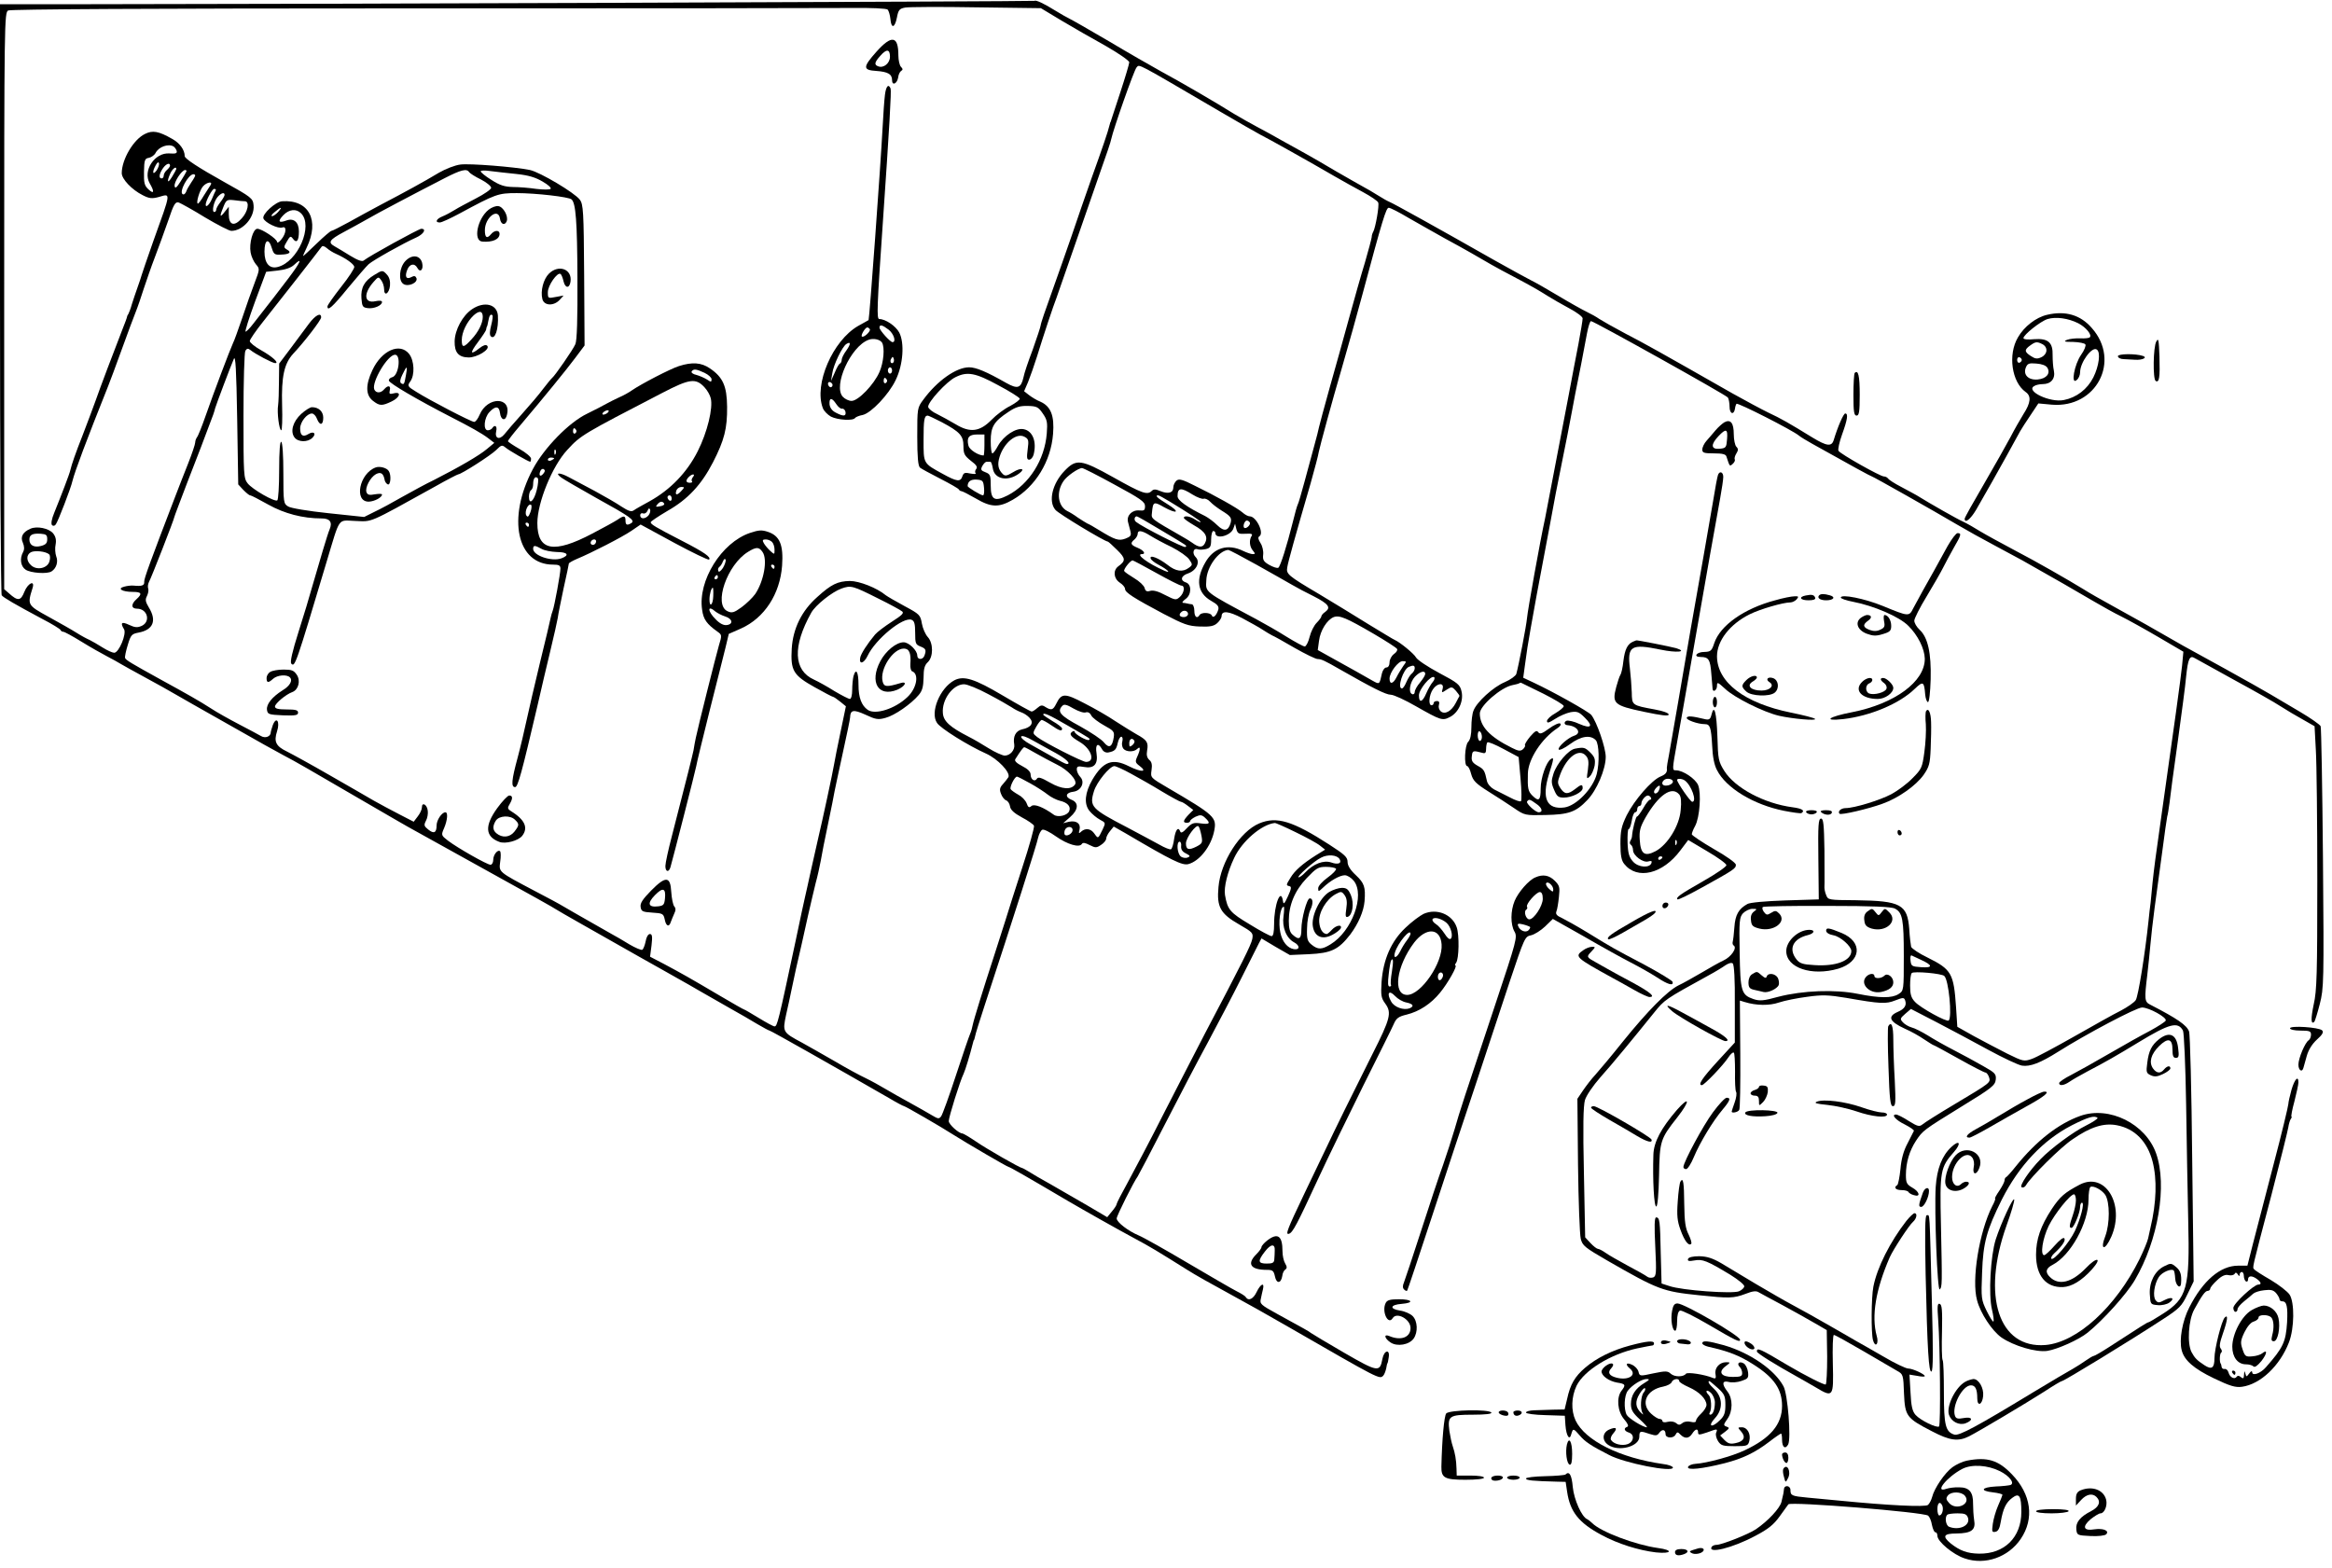 <?xml version="1.0" standalone="no"?>
<!DOCTYPE svg PUBLIC "-//W3C//DTD SVG 20010904//EN"
 "http://www.w3.org/TR/2001/REC-SVG-20010904/DTD/svg10.dtd">
<svg version="1.0" xmlns="http://www.w3.org/2000/svg"
 width="1111pt" height="747pt" viewBox="0 0 1111 747"
 preserveAspectRatio="xMidYMid meet">
<g transform="translate(0,747) scale(0.1,-0.1)"
fill="#000000" stroke="none">
<path d="M4929 7466 c-4 -3 -3630 -16 -4496 -16 l-433 0 0 -1402 c0 -772 4
-1408 8 -1414 8 -11 63 -43 192 -112 47 -24 87 -49 88 -53 2 -5 8 -9 14 -9 5
0 44 -21 86 -47 42 -26 97 -57 122 -70 25 -13 54 -29 65 -36 11 -7 61 -34 110
-61 50 -27 126 -69 170 -95 44 -25 92 -53 107 -61 15 -8 94 -53 175 -99 82
-47 177 -100 213 -119 63 -33 116 -64 365 -209 121 -70 228 -133 275 -158 14
-8 104 -58 200 -111 383 -212 445 -247 455 -254 6 -4 64 -38 130 -75 66 -38
188 -106 270 -153 83 -46 168 -95 190 -107 22 -12 69 -39 105 -60 36 -21 99
-57 140 -80 41 -23 99 -56 128 -74 29 -17 55 -31 58 -31 6 0 306 -170 572
-323 35 -21 66 -37 69 -37 6 0 179 -100 233 -135 63 -40 260 -155 266 -155 5
0 79 -42 279 -160 75 -44 247 -141 320 -180 75 -40 111 -62 253 -151 31 -20
118 -69 192 -109 74 -40 206 -114 292 -164 434 -250 430 -248 448 -230 5 5 11
21 14 34 2 14 5 25 6 25 1 0 4 12 6 28 7 41 -22 35 -30 -7 -12 -65 -21 -64
-182 29 -81 47 -153 90 -158 94 -11 9 -30 19 -161 91 -80 44 -84 48 -78 73 2
12 7 32 10 45 8 34 -11 26 -30 -13 -16 -34 -39 -45 -52 -25 -3 6 -23 18 -43
28 -20 10 -125 71 -232 134 -108 64 -213 123 -235 132 -50 21 -105 63 -105 81
0 13 83 178 100 200 4 6 62 116 128 245 66 129 159 307 207 395 47 88 119 225
159 305 40 80 78 155 84 167 l12 22 67 -40 68 -39 91 4 c107 5 141 22 197 94
38 51 64 110 68 159 5 67 -1 85 -41 123 -27 25 -40 46 -40 64 0 22 -14 35 -87
82 -175 113 -251 136 -334 101 -91 -38 -184 -184 -194 -303 -9 -95 9 -127 98
-178 66 -38 68 -41 63 -70 -6 -29 -47 -111 -226 -451 -34 -66 -119 -230 -188
-365 -68 -135 -149 -288 -178 -341 -30 -54 -54 -101 -54 -105 0 -5 -10 -21
-23 -36 l-22 -27 -95 56 c-52 30 -131 76 -175 101 -44 24 -91 52 -105 61 -14
8 -27 16 -30 16 -11 1 -169 91 -221 127 -31 21 -60 38 -64 38 -17 0 -65 43
-65 59 0 19 54 192 71 226 8 17 30 89 44 145 2 8 4 15 5 15 1 0 3 7 5 16 1 9
23 79 48 155 131 399 248 765 253 794 4 17 13 34 20 37 8 3 37 -12 65 -32 54
-38 111 -55 123 -36 5 8 16 6 37 -5 28 -14 33 -14 55 1 13 8 24 22 24 29 0 8
8 24 18 36 l18 22 58 -33 c219 -129 268 -153 297 -146 54 14 110 86 124 160
12 63 2 73 -222 204 -82 48 -82 48 -77 83 4 26 1 40 -10 49 -11 10 -15 23 -11
45 7 39 0 50 -51 78 -23 13 -67 41 -100 62 -32 22 -98 60 -147 85 -95 50 -110
49 -135 -2 -15 -30 -23 -33 -52 -15 -15 10 -22 9 -38 -5 -10 -9 -22 -17 -27
-17 -5 0 -66 34 -137 76 -135 80 -186 96 -231 73 -69 -37 -117 -153 -83 -203
16 -26 150 -109 233 -146 56 -25 119 -91 107 -113 -4 -6 -15 -21 -26 -33 -15
-16 -17 -26 -9 -46 5 -14 16 -28 24 -31 9 -3 17 -16 19 -29 2 -16 19 -32 56
-52 29 -15 56 -34 58 -40 3 -7 -22 -96 -55 -197 -33 -101 -69 -215 -81 -254
-12 -38 -37 -117 -56 -175 -47 -144 -95 -298 -100 -324 -2 -11 -7 -30 -12 -41
-5 -11 -36 -101 -68 -199 -32 -98 -64 -186 -70 -194 -10 -14 -15 -13 -45 5
-19 11 -65 38 -104 59 -38 21 -90 50 -115 65 -25 15 -68 39 -95 52 -28 13 -96
50 -150 82 -55 32 -125 71 -155 88 -92 49 -92 51 -75 132 9 39 20 90 25 115 9
46 33 154 50 225 5 22 18 83 30 135 12 52 28 121 36 153 9 32 19 79 24 105 4
26 20 106 35 177 15 72 29 141 31 155 3 14 20 96 39 182 19 86 35 163 35 170
1 36 16 39 73 13 49 -23 61 -25 96 -15 43 11 122 66 158 109 17 20 22 39 23
82 0 43 5 60 20 74 27 25 27 91 0 120 -11 12 -24 41 -28 64 -7 41 -11 45 -82
83 -41 22 -82 46 -90 52 -42 35 -126 68 -171 68 -58 -1 -89 -16 -155 -76 -75
-66 -116 -151 -122 -246 -6 -105 7 -127 109 -184 45 -25 84 -46 88 -46 3 0 18
-10 34 -23 l27 -22 -25 -120 c-14 -66 -28 -136 -31 -155 -6 -38 -58 -279 -74
-345 -5 -22 -21 -92 -35 -155 -14 -63 -27 -124 -30 -135 -3 -11 -23 -105 -45
-210 -82 -384 -87 -405 -100 -405 -6 0 -39 18 -75 40 -36 22 -67 40 -69 40 -3
0 -55 30 -118 67 -144 85 -178 104 -262 149 l-69 36 7 54 c5 43 3 54 -8 54 -8
0 -17 -15 -20 -35 -4 -19 -11 -37 -16 -40 -5 -3 -33 9 -62 26 -29 18 -67 40
-84 49 -166 94 -203 116 -229 131 -16 10 -77 43 -135 73 -178 94 -173 90 -167
140 4 24 3 46 0 50 -11 11 -33 -16 -33 -40 0 -13 -6 -24 -13 -24 -16 0 -157
80 -203 115 -32 25 -33 26 -18 60 16 38 19 75 6 75 -17 0 -42 -37 -42 -63 0
-35 -13 -41 -40 -19 -20 16 -21 21 -11 41 7 12 11 34 9 48 -3 30 -28 44 -28
16 0 -10 -9 -29 -20 -43 l-19 -25 -68 35 c-37 19 -93 49 -123 66 -30 18 -125
72 -210 121 -85 49 -176 99 -202 112 -54 26 -64 47 -48 97 15 46 -3 73 -20 30
-5 -15 -10 -31 -10 -35 0 -20 -26 -30 -46 -18 -12 7 -59 32 -105 56 -46 24
-107 58 -134 76 -56 36 -111 67 -235 135 -147 81 -170 95 -174 105 -2 6 4 34
13 63 14 47 19 52 51 58 70 13 88 57 49 120 -16 27 -18 37 -9 54 6 12 9 28 6
36 -3 8 -1 22 4 32 11 19 120 299 120 307 0 3 28 76 61 163 52 133 83 214 125
327 4 11 8 25 9 30 4 15 76 206 89 235 8 19 12 -47 16 -287 l5 -311 24 -26
c14 -14 28 -26 33 -26 5 0 43 -20 86 -44 77 -43 164 -66 255 -66 39 0 52 -18
37 -53 -9 -20 -47 -149 -87 -287 -8 -30 -35 -120 -60 -198 -31 -98 -42 -147
-35 -154 17 -17 20 -10 167 482 67 222 52 201 137 198 84 -3 56 -16 379 163
58 33 109 59 112 59 14 0 156 91 181 116 24 24 28 25 44 12 16 -14 110 -68
118 -68 2 0 4 7 4 15 0 8 -25 29 -55 46 -30 17 -55 34 -55 37 0 4 24 35 53 69
121 143 226 272 267 327 l45 60 -2 335 c-2 306 -4 338 -21 360 -25 33 -188
130 -237 141 -74 15 -287 32 -332 26 -25 -3 -71 -21 -102 -39 -68 -41 -163
-93 -274 -151 -45 -24 -115 -62 -156 -85 -41 -22 -77 -41 -82 -41 -4 0 -36
-27 -70 -60 -34 -33 -63 -60 -65 -60 -1 0 6 18 17 40 63 130 11 230 -117 221
-31 -2 -97 -62 -89 -82 8 -20 70 -50 90 -43 22 9 19 -29 -5 -57 -10 -13 -19
-18 -20 -12 0 15 -73 63 -94 63 -21 0 -40 -70 -32 -113 3 -19 15 -44 25 -56
19 -22 19 -23 -6 -89 -14 -37 -41 -112 -59 -167 -19 -55 -38 -109 -44 -120
-14 -30 -92 -236 -130 -345 -18 -52 -37 -99 -42 -104 -4 -6 -8 -16 -8 -24 0
-8 -15 -53 -34 -101 -19 -47 -45 -115 -59 -151 -122 -318 -151 -397 -150 -412
2 -18 -12 -22 -51 -18 -10 1 -30 -1 -44 -5 -36 -9 -10 -25 41 -25 42 0 46 -9
17 -35 -27 -24 -25 -45 3 -45 50 0 66 -62 22 -82 -21 -9 -32 -8 -60 5 -36 17
-43 10 -24 -21 13 -21 -24 -112 -47 -112 -8 0 -33 11 -55 25 -22 14 -50 30
-62 36 -12 5 -40 20 -62 34 -22 14 -82 48 -133 76 -102 56 -102 57 -77 137 13
40 -22 25 -39 -18 -17 -43 -31 -45 -73 -7 l-23 20 0 1373 c0 1340 1 1374 19
1384 13 6 657 10 1943 10 1059 0 1995 1 2081 2 87 1 161 -2 166 -8 5 -5 11
-25 13 -44 4 -48 21 -44 31 6 7 37 12 43 40 48 18 3 170 4 339 1 l307 -4 98
-59 c54 -32 149 -87 211 -121 61 -35 112 -70 112 -78 0 -7 -19 -71 -42 -141
-23 -70 -43 -130 -44 -134 -1 -5 -2 -9 -4 -10 -1 -2 -3 -10 -5 -18 -6 -26 -31
-100 -85 -250 -28 -80 -71 -203 -95 -275 -25 -71 -67 -193 -95 -270 -28 -77
-52 -147 -52 -155 -1 -8 -18 -60 -38 -116 -21 -55 -41 -114 -44 -132 -12 -52
-28 -57 -83 -26 -93 53 -143 74 -176 74 -61 0 -152 -64 -218 -154 -29 -39 -29
-41 -29 -176 0 -98 4 -140 13 -148 6 -5 50 -29 97 -53 47 -24 87 -47 88 -51 2
-4 8 -8 12 -8 5 0 36 -16 69 -35 73 -43 110 -44 176 -6 108 62 182 183 192
314 7 87 -11 131 -60 153 -18 7 -42 22 -55 32 l-23 18 19 44 c10 25 29 79 42
120 30 98 80 248 93 280 5 14 44 126 87 250 43 124 99 284 124 357 26 73 49
140 50 150 10 47 109 330 121 342 15 15 -10 28 395 -209 91 -53 179 -104 195
-112 31 -15 240 -132 355 -199 36 -21 96 -54 133 -74 37 -20 70 -42 73 -50 6
-14 -13 -121 -24 -140 -3 -5 -7 -16 -7 -25 -1 -8 -15 -62 -32 -120 -18 -58
-52 -179 -77 -270 -25 -91 -66 -239 -92 -330 -25 -91 -48 -174 -50 -185 -2
-11 -12 -51 -23 -90 -10 -38 -31 -115 -46 -170 -15 -55 -29 -104 -32 -108 -3
-5 -14 -43 -24 -85 -28 -112 -59 -211 -69 -217 -5 -3 -24 3 -42 13 -28 16 -33
24 -30 50 2 17 -4 42 -13 55 -11 18 -13 27 -5 32 24 15 -15 95 -46 95 -8 0
-23 8 -34 18 -24 21 -129 80 -228 128 -59 30 -75 34 -87 24 -8 -7 -15 -21 -15
-32 0 -26 -24 -33 -61 -18 -23 10 -33 10 -42 1 -21 -21 -46 -12 -183 65 -154
86 -176 89 -232 31 -58 -60 -79 -145 -44 -186 14 -18 235 -151 249 -151 3 0
23 -18 45 -40 41 -40 42 -52 6 -78 -26 -19 -23 -58 7 -78 14 -9 25 -22 25 -30
0 -17 41 -43 184 -119 96 -50 117 -58 172 -60 50 -2 68 2 84 17 11 10 20 25
20 32 0 28 33 25 98 -9 37 -20 81 -44 97 -55 17 -11 37 -23 45 -27 8 -3 57
-30 108 -60 51 -29 100 -53 110 -53 17 0 34 -8 107 -50 154 -88 218 -120 241
-120 14 0 68 -25 120 -55 118 -67 126 -70 162 -51 41 21 66 77 55 122 -7 32
-18 41 -107 88 -54 29 -104 62 -110 74 -10 18 -76 72 -101 83 -6 2 -61 36
-124 74 -62 39 -168 103 -234 143 -154 91 -160 97 -154 130 4 26 36 141 111
399 19 68 37 135 39 150 5 26 65 247 108 393 39 136 71 249 98 350 98 366 115
420 127 420 8 0 51 -22 96 -49 46 -26 121 -69 168 -95 47 -25 105 -58 130 -72
68 -40 122 -71 197 -110 91 -48 120 -65 168 -95 22 -14 68 -40 103 -59 34 -18
62 -39 62 -47 0 -9 -9 -63 -20 -122 -11 -58 -32 -164 -45 -236 -64 -335 -106
-554 -114 -595 -24 -109 -83 -439 -86 -475 -3 -35 -39 -223 -51 -266 -3 -9
-27 -27 -55 -39 -55 -23 -134 -95 -149 -136 -6 -14 -10 -49 -10 -79 0 -34 -5
-59 -15 -69 -17 -16 -21 -116 -5 -116 5 0 14 -17 19 -38 9 -32 22 -45 82 -83
39 -24 94 -60 122 -79 51 -35 53 -35 149 -33 111 2 146 14 200 71 45 46 88
147 88 206 0 44 -43 168 -69 200 -13 16 -183 111 -275 154 l-49 23 7 52 c4 29
10 70 13 92 3 22 23 135 44 250 22 116 51 271 65 345 13 74 38 203 55 285 17
83 39 195 49 250 10 55 21 111 24 125 6 26 29 147 47 243 6 31 14 57 19 57 13
0 644 -352 652 -364 4 -6 8 -26 8 -44 0 -35 21 -41 26 -8 1 10 5 20 7 22 6 7
267 -126 297 -151 8 -7 38 -25 65 -40 184 -103 279 -155 283 -155 5 0 297
-165 407 -230 44 -26 125 -71 180 -100 55 -30 114 -61 130 -70 123 -69 281
-160 340 -195 39 -23 98 -56 133 -73 34 -17 115 -62 178 -99 l116 -68 -6 -65
c-6 -59 -40 -305 -97 -705 -30 -210 -37 -265 -44 -332 -3 -32 -7 -74 -9 -93
-3 -19 -7 -59 -10 -87 -16 -153 -49 -361 -61 -378 -7 -11 -39 -33 -71 -50 -33
-16 -132 -72 -222 -123 -90 -51 -181 -100 -202 -107 -37 -13 -42 -12 -117 25
-43 22 -114 59 -158 83 l-80 45 -6 93 c-11 161 -21 180 -136 237 -40 19 -75
43 -78 51 -2 9 -7 47 -9 85 -9 117 -40 134 -254 137 -131 1 -133 1 -142 25 -6
14 -9 32 -8 42 1 9 0 86 0 170 -2 125 -5 152 -16 152 -13 0 -15 -30 -13 -192
l2 -193 -160 -5 c-92 -3 -169 -10 -180 -17 -42 -23 -58 -52 -62 -110 -2 -32
-6 -63 -8 -70 -2 -7 0 -15 5 -18 17 -11 -12 -54 -49 -71 -20 -9 -67 -36 -106
-59 -38 -22 -87 -50 -109 -60 -53 -27 -145 -120 -264 -267 -54 -68 -114 -139
-131 -158 -18 -19 -44 -53 -59 -75 l-27 -40 3 -315 c2 -173 8 -331 13 -352 8
-33 20 -42 127 -104 242 -139 263 -147 437 -165 143 -15 164 -15 222 7 33 13
50 15 62 7 9 -5 60 -33 113 -61 53 -29 122 -67 154 -86 l57 -33 2 -127 c0 -70
-3 -130 -7 -132 -6 -4 -97 42 -180 91 -134 80 -148 86 -148 66 0 -8 87 -62
195 -122 17 -9 54 -31 84 -48 85 -51 87 -49 83 112 -2 75 0 137 5 137 5 0 68
-35 140 -77 73 -43 145 -85 161 -94 29 -16 30 -19 33 -108 5 -108 11 -117 133
-180 86 -45 125 -50 177 -24 49 25 269 156 360 214 41 27 78 49 82 49 10 0
317 187 485 297 75 49 86 60 113 116 l30 62 -7 585 c-3 322 -10 595 -15 606
-11 30 -56 61 -186 128 -26 13 -27 26 -13 141 5 44 12 109 15 145 3 36 12 115
20 175 8 61 24 180 36 265 11 85 22 162 24 170 3 8 7 38 11 65 3 28 20 158 39
290 18 132 37 272 40 311 9 86 17 104 42 88 10 -6 95 -53 188 -104 94 -51 193
-107 220 -125 28 -18 75 -46 106 -63 l56 -32 6 -112 c4 -62 7 -343 7 -625 0
-440 -2 -523 -17 -588 -14 -67 -14 -99 3 -83 3 4 15 42 26 85 19 75 20 101 15
693 -3 338 -8 622 -11 630 -4 8 -48 39 -99 69 -50 30 -112 66 -137 81 -25 15
-124 71 -220 124 -96 53 -186 102 -200 110 -135 78 -233 133 -326 184 -62 34
-127 71 -145 83 -75 46 -230 135 -334 189 -60 32 -132 71 -160 88 -27 17 -64
38 -81 46 -26 11 -158 86 -224 127 -8 5 -41 22 -72 39 -31 16 -59 34 -63 40
-3 5 -12 10 -20 10 -17 0 -207 107 -216 122 -4 6 4 42 17 78 26 72 30 100 15
100 -8 0 -35 -61 -55 -127 -10 -32 -33 -29 -102 13 -114 70 -149 90 -209 118
-33 16 -109 57 -170 91 -353 201 -419 238 -510 285 -55 29 -111 61 -125 70
-14 10 -41 25 -60 34 -19 9 -80 43 -135 76 -55 33 -113 66 -130 74 -16 8 -95
51 -175 96 -271 154 -484 272 -500 278 -8 3 -33 17 -55 31 -22 14 -53 32 -70
41 -16 9 -75 42 -130 74 -55 33 -120 70 -145 84 -25 14 -74 41 -110 61 -36 21
-90 50 -120 66 -30 16 -80 44 -110 62 -86 54 -258 154 -349 203 -45 25 -157
89 -249 144 -92 54 -176 102 -187 107 -11 5 -42 23 -70 40 -51 32 -90 50 -96
45z m-2694 -816 c4 -6 29 -22 56 -35 27 -14 49 -32 49 -40 0 -7 -33 -30 -72
-50 -40 -21 -86 -45 -103 -56 -16 -10 -42 -24 -57 -30 -30 -12 -37 -29 -13
-29 9 0 50 19 93 42 174 94 185 98 274 98 90 0 248 -18 261 -30 20 -18 27
-103 28 -375 1 -193 -2 -298 -10 -315 -11 -26 -98 -151 -110 -160 -4 -3 -23
-26 -43 -52 -19 -26 -65 -80 -101 -120 -36 -40 -74 -84 -84 -97 -24 -29 -47
-20 -39 15 6 24 -7 33 -19 14 -3 -5 -13 -10 -21 -10 -23 0 -18 60 8 87 28 30
46 29 50 -4 4 -35 26 -41 33 -10 23 88 -93 89 -130 1 -8 -19 -19 -34 -26 -34
-14 0 -214 104 -277 144 -41 25 -42 28 -27 49 22 31 19 99 -6 131 -44 55 -131
17 -175 -78 -33 -70 -32 -118 2 -145 32 -25 43 -26 89 -4 41 19 49 49 11 39
-20 -5 -23 -3 -19 14 6 24 -9 26 -27 5 -16 -19 -39 -19 -47 0 -13 35 64 165
99 165 30 0 18 -99 -13 -107 -11 -3 -18 -10 -16 -17 5 -14 135 -90 292 -171
98 -50 151 -80 180 -102 l30 -23 -35 -29 c-36 -31 -137 -89 -253 -148 -38 -18
-105 -55 -150 -80 -45 -26 -104 -58 -132 -71 l-50 -25 -170 18 c-96 10 -180
24 -192 32 -22 13 -23 19 -23 158 0 85 -4 146 -10 150 -6 4 -10 -43 -10 -134
0 -77 -4 -142 -9 -145 -13 -8 -118 52 -141 81 -19 24 -20 40 -20 322 0 163 4
302 9 310 7 11 13 12 23 4 23 -19 106 -63 119 -63 21 0 -13 31 -68 62 -29 16
-53 36 -53 43 0 7 28 48 63 92 70 88 268 341 279 357 4 6 13 4 25 -6 10 -9 29
-21 43 -27 47 -21 85 -48 88 -62 1 -8 -27 -51 -63 -96 -36 -46 -65 -87 -65
-93 0 -24 23 -4 98 88 44 53 88 104 98 113 21 19 167 101 226 127 36 16 52 42
25 42 -12 0 -250 -131 -274 -151 -7 -7 -29 1 -65 23 -29 18 -62 38 -73 44 -34
19 -27 31 42 68 37 20 87 47 111 61 42 25 226 122 372 197 76 39 104 46 115
28z m226 -9 c57 -6 90 -16 124 -36 26 -15 43 -30 38 -35 -4 -4 -35 -4 -68 0
-33 5 -83 9 -111 9 -40 1 -63 8 -103 34 -28 17 -51 36 -51 41 0 4 21 5 46 1
26 -3 82 -10 125 -14z m-1136 -181 c-10 -11 -23 -20 -29 -20 -6 1 0 10 13 20
30 26 39 26 16 0z m109 -6 c60 -59 -15 -232 -111 -256 -39 -10 -63 17 -63 73
0 58 20 67 35 17 9 -29 14 -33 43 -31 41 1 53 11 29 24 -16 10 -16 12 0 39 15
26 18 27 29 12 17 -23 28 -9 28 35 0 45 -25 66 -61 52 -36 -13 -41 -3 -13 26
27 28 61 32 84 9z m-60 -310 c-54 -71 -80 -105 -168 -217 -15 -20 -32 -37 -36
-37 -4 0 16 64 45 143 l53 142 55 6 c36 4 63 13 78 27 43 41 31 12 -27 -64z
m560 -461 c-8 -45 -9 -47 -23 -39 -7 5 -5 19 6 41 21 45 26 44 17 -2z m2821
-48 c55 -29 101 -58 103 -64 2 -5 -19 -21 -45 -35 -27 -13 -67 -43 -89 -66
-56 -57 -102 -63 -170 -22 -27 16 -67 38 -89 49 -22 10 -41 25 -43 34 -4 21
88 122 130 142 56 28 95 21 203 -38z m213 -135 c21 -30 23 -43 19 -95 -10
-126 -84 -242 -186 -295 -63 -32 -81 -21 -81 46 0 49 -2 55 -25 64 -22 8 -24
13 -15 30 6 11 15 20 20 20 6 0 13 0 18 0 4 1 9 -14 12 -32 8 -51 71 -64 125
-24 33 24 9 30 -29 6 -30 -18 -38 -19 -49 -8 -22 22 -26 45 -15 81 21 68 81
117 119 96 19 -10 21 -17 15 -60 -5 -39 -4 -49 7 -49 8 0 17 10 21 23 16 61
-3 113 -46 122 -37 9 -97 -31 -124 -80 -10 -19 -22 -35 -26 -35 -5 0 -8 26 -8
59 0 68 15 93 85 139 34 23 55 29 92 28 42 -1 50 -5 71 -36z m-482 -41 c88
-47 104 -65 104 -115 0 -36 5 -45 35 -69 27 -20 33 -30 26 -39 -6 -7 -7 -16
-3 -21 4 -4 -7 -4 -25 -1 -26 6 -32 4 -38 -13 -9 -28 -26 -26 -93 11 -95 52
-92 48 -92 163 0 95 3 115 20 115 3 0 33 -14 66 -31z m204 -109 c0 -27 -2 -50
-4 -50 -25 0 -67 27 -72 46 -10 39 2 54 41 54 l35 0 0 -50z m620 -189 c124
-67 145 -82 145 -102 0 -20 -4 -23 -26 -21 -35 4 -63 -24 -55 -55 3 -12 9 -33
12 -46 4 -18 0 -24 -24 -33 -32 -12 -49 -7 -127 41 -22 14 -47 28 -55 31 -8 4
-28 17 -45 28 -16 12 -39 26 -50 31 -45 23 -54 90 -19 142 15 24 71 63 89 63
6 0 75 -35 155 -79z m-622 -15 c2 -20 0 -36 -5 -36 -10 0 -73 38 -73 44 0 22
15 33 43 31 29 -2 32 -6 35 -39z m993 -32 c23 -14 47 -23 54 -20 7 2 21 -4 31
-15 10 -11 34 -29 53 -41 44 -27 50 -35 44 -59 -11 -39 -31 -43 -63 -12 -17
17 -43 36 -58 44 -89 44 -132 75 -132 95 0 41 16 43 71 8z m-111 -32 c97 -59
150 -94 150 -99 0 -3 -11 2 -25 11 -25 17 -55 21 -55 9 0 -5 22 -20 49 -36 54
-30 68 -55 51 -86 -11 -21 -29 -20 -60 3 -8 6 -26 17 -40 25 -162 93 -155 88
-152 118 5 53 8 55 57 27 65 -36 79 -24 17 14 -49 30 -62 42 -44 42 4 0 27
-13 52 -28z m-37 -139 c134 -80 122 -72 114 -79 -5 -6 -204 95 -234 119 -12 8
-9 27 3 27 3 0 56 -30 117 -67z m421 38 c7 -10 -18 -34 -27 -25 -7 8 3 34 13
34 5 0 11 -4 14 -9z m-20 -54 c27 2 35 -1 29 -10 -13 -20 -10 -51 5 -69 13
-16 13 -18 0 -18 -8 0 -28 7 -45 15 -73 36 -141 16 -181 -55 -47 -82 -37 -145
27 -182 32 -18 39 -27 35 -43 -9 -28 -25 -43 -31 -27 -6 14 -49 16 -58 2 -12
-20 -25 -9 -25 20 0 17 -6 31 -12 31 -7 1 -17 2 -23 4 -5 1 -14 3 -20 3 -5 1
1 9 13 18 29 20 30 70 2 79 -29 9 -24 32 10 43 40 14 59 54 37 77 -19 18 -12
46 9 38 8 -3 25 -2 39 1 21 5 25 12 25 46 0 22 5 40 10 40 6 0 10 -4 10 -9 0
-33 74 -14 86 21 l8 23 6 -25 c6 -22 11 -25 44 -23z m-454 -9 c19 -12 65 -37
103 -55 37 -19 74 -45 83 -59 16 -23 16 -26 -2 -39 -29 -22 -62 -18 -102 14
-43 33 -87 50 -80 30 2 -7 19 -20 38 -30 45 -24 63 -44 25 -27 -77 34 -136 78
-105 78 21 0 9 18 -20 30 -34 14 -37 22 -15 40 8 7 15 19 15 26 0 20 20 17 60
-8z m507 -139 c71 -40 146 -82 168 -95 22 -13 69 -38 104 -55 70 -36 83 -53
55 -74 -11 -7 -19 -17 -19 -22 0 -4 -10 -18 -22 -30 -13 -13 -28 -43 -34 -68
-6 -25 -17 -45 -23 -45 -7 0 -45 21 -86 46 -41 26 -106 63 -145 84 -251 134
-241 127 -238 185 2 64 59 142 105 145 4 0 65 -32 135 -71z m-478 -39 c59 -33
113 -60 119 -60 19 0 14 -35 -7 -54 -18 -16 -21 -16 -70 9 -33 18 -57 24 -71
20 -16 -5 -23 -2 -27 14 -3 11 -25 32 -49 46 -23 14 -45 29 -48 34 -5 8 29 51
40 51 3 0 54 -27 113 -60z m-1324 -122 c55 -27 106 -55 113 -61 10 -8 -2 -19
-49 -49 -34 -22 -70 -49 -80 -61 -36 -43 -68 -92 -71 -111 -6 -34 18 -27 35 9
38 80 170 188 210 172 13 -5 17 -19 17 -62 0 -50 2 -56 25 -65 26 -10 29 -17
19 -44 -8 -21 -34 -20 -34 1 0 24 -40 63 -65 63 -35 0 -85 -41 -111 -90 -53
-100 -10 -173 81 -136 39 17 50 43 13 31 -63 -19 -77 -18 -83 8 -15 58 49 157
101 157 26 0 35 -22 31 -75 -1 -16 3 -31 8 -33 35 -12 23 -82 -23 -124 -58
-55 -152 -85 -188 -60 -30 21 -44 59 -44 119 0 63 -12 83 -24 41 -3 -13 -6
-42 -6 -65 0 -25 -5 -43 -11 -43 -6 0 -39 17 -73 37 -33 21 -78 46 -98 55 -98
44 -103 158 -13 319 20 36 99 99 144 115 45 16 53 14 176 -48z m1475 -73 c0
-8 -9 -15 -20 -15 -20 0 -26 11 -13 23 12 13 33 7 33 -8z m885 -95 c58 -34
108 -66 111 -72 3 -5 -3 -16 -15 -24 -12 -9 -21 -26 -21 -40 0 -14 -6 -24 -15
-24 -8 0 -17 -12 -21 -27 -12 -55 -11 -55 -45 -36 -72 41 -88 50 -173 97 l-88
49 6 44 c6 49 38 100 70 113 27 10 59 -3 191 -80z m141 -152 c-9 -13 -24 -37
-33 -55 -16 -32 -33 -35 -33 -6 0 29 41 83 62 83 19 0 20 -1 4 -22z m54 -12
c0 -7 -6 -19 -14 -25 -8 -6 -19 -25 -26 -41 -7 -17 -16 -30 -21 -30 -24 0 6
92 33 103 22 9 28 7 28 -7z m50 -27 c0 -6 -11 -24 -25 -41 -14 -16 -25 -36
-25 -45 0 -8 -6 -13 -12 -10 -20 7 -11 57 13 83 24 25 49 32 49 13z m36 -38
c-8 -9 -22 -33 -31 -54 -18 -43 -35 -48 -35 -10 0 29 56 96 72 87 5 -3 2 -14
-6 -23z m527 -56 c53 -27 97 -53 97 -59 0 -6 -18 -21 -40 -34 -22 -12 -40 -29
-40 -37 0 -12 9 -9 39 10 21 14 54 28 74 32 31 5 40 1 67 -26 42 -41 31 -55
-26 -30 -25 12 -53 18 -61 15 -14 -6 -11 -20 5 -21 47 -4 69 -38 32 -50 -29
-9 -81 -55 -74 -66 3 -5 27 6 54 26 53 39 98 45 123 18 15 -18 18 -106 4 -161
-18 -69 -97 -151 -154 -159 -84 -11 -109 43 -74 157 24 75 25 84 10 74 -22
-13 -49 -90 -49 -141 0 -57 -9 -64 -40 -33 -20 20 -23 34 -21 104 1 68 65 167
141 217 14 9 19 18 13 22 -6 4 -30 -7 -53 -24 -34 -25 -44 -28 -52 -17 -7 10
-15 5 -38 -21 -16 -19 -27 -38 -25 -41 3 -4 -2 -13 -10 -20 -12 -10 -22 -8
-52 7 -107 53 -153 103 -153 164 0 37 102 125 156 135 16 3 30 7 33 9 2 3 7 3
10 1 3 -1 50 -25 104 -51z m-2645 -2 c48 -25 98 -54 112 -63 14 -10 35 -20 46
-24 12 -4 29 -15 39 -26 22 -24 8 -46 -36 -55 -30 -7 -44 -34 -37 -72 4 -26
-19 -53 -46 -53 -11 1 -46 16 -76 35 -30 19 -73 44 -95 55 -90 46 -120 74
-123 112 -6 65 48 138 101 138 15 0 67 -21 115 -47z m2165 26 c-6 -21 -5 -21
19 -5 23 15 26 15 44 -5 10 -12 18 -23 17 -25 -2 -2 -9 -18 -18 -34 -20 -38
-51 -56 -71 -39 -8 7 -12 20 -9 30 4 13 1 19 -9 19 -9 0 -16 -4 -16 -10 0 -5
-4 -10 -10 -10 -16 0 -12 48 6 75 21 32 55 34 47 4z m-1700 -113 c10 3 20 -2
26 -15 6 -11 34 -32 61 -47 46 -25 50 -30 46 -57 -7 -46 -22 -54 -46 -25 -11
15 -63 49 -115 78 -95 51 -111 70 -83 98 8 8 21 5 53 -14 23 -13 49 -22 58
-18z m-86 -63 c114 -66 108 -62 101 -68 -7 -7 -68 27 -68 38 0 5 -4 5 -10 2
-19 -12 -10 -24 34 -50 56 -33 76 -95 30 -95 -18 0 -198 92 -232 118 -23 18
-23 18 -5 50 10 18 22 32 26 32 4 0 25 -11 45 -25 39 -27 52 -31 52 -16 0 5
-20 21 -45 35 -25 15 -45 29 -45 31 0 12 26 1 117 -52z m1973 -54 c0 -10 -4
-19 -10 -19 -5 0 -10 12 -10 26 0 14 4 23 10 19 6 -3 10 -15 10 -26z m-2030
-77 c50 -28 75 -52 52 -52 -5 0 -34 15 -65 33 -30 17 -78 44 -107 60 -28 15
-48 32 -45 38 4 6 27 -2 58 -20 29 -16 77 -43 107 -59z m317 56 c-4 -12 -1
-28 5 -35 13 -16 50 -17 66 -1 16 16 16 -2 0 -37 -11 -24 -9 -29 11 -44 40
-30 8 -31 -50 -2 -79 40 -123 24 -175 -64 -35 -61 -41 -114 -14 -148 12 -15
35 -34 50 -42 28 -15 28 -15 13 -47 -22 -45 -21 -45 -39 -20 -17 25 -43 28
-63 10 -11 -11 -13 -9 -8 9 7 29 -14 45 -50 38 l-28 -7 33 29 c40 35 43 69 6
83 -32 13 -27 34 10 38 37 5 56 45 33 70 -10 10 -17 27 -17 36 0 15 6 17 34
12 48 -9 68 13 60 65 -7 42 7 54 26 20 6 -12 18 -18 30 -16 31 6 38 13 45 45
4 17 11 30 17 30 6 0 8 -10 5 -22z m57 3 c3 -5 -1 -14 -9 -21 -13 -10 -15 -9
-15 9 0 21 14 28 24 12z m1840 -180 c5 -56 6 -105 2 -108 -3 -4 -27 4 -53 18
-25 13 -59 30 -75 38 -16 9 -31 26 -34 40 -11 51 -14 56 -45 73 -24 14 -30 23
-27 45 3 28 5 28 51 16 13 -4 17 1 17 19 0 14 3 28 6 31 4 4 39 -11 78 -32
l71 -38 9 -102z m-2309 120 c28 -16 73 -40 101 -54 52 -25 98 -75 86 -94 -18
-27 -63 -24 -119 8 -42 24 -57 29 -63 19 -10 -17 -30 -4 -30 20 0 13 -14 27
-40 40 -27 14 -38 25 -33 33 26 41 38 57 43 57 3 0 28 -13 55 -29z m453 -97
c37 -20 104 -58 148 -85 45 -27 86 -49 90 -49 5 0 20 -9 34 -20 l25 -19 -23
-23 c-26 -28 -28 -38 -7 -38 8 0 15 4 15 8 0 5 12 14 26 21 22 10 30 9 45 -5
28 -26 23 -33 -20 -27 -34 5 -43 2 -67 -23 -17 -19 -28 -25 -31 -16 -9 25 -22
11 -29 -33 -3 -25 -10 -48 -15 -51 -5 -3 -30 7 -56 22 -27 15 -95 51 -153 82
-171 89 -181 99 -158 173 13 43 75 119 97 119 7 0 43 -16 79 -36z m-480 -46
c31 -17 69 -42 84 -54 15 -12 41 -25 57 -29 36 -8 54 -27 45 -49 -8 -21 -53
-32 -73 -18 -51 37 -93 53 -107 42 -11 -10 -16 -7 -23 13 -6 15 -24 33 -40 41
-16 9 -33 21 -36 26 -6 10 19 60 30 60 3 0 31 -14 63 -32z m2413 -99 c26 -18
31 -39 10 -39 -16 0 -61 42 -56 51 9 13 13 12 46 -12z m-1148 -134 c50 -24
103 -53 116 -64 l24 -19 -44 -27 c-63 -40 -101 -73 -121 -107 -21 -34 -22 -36
-5 -40 11 -2 9 -13 -7 -48 -17 -37 -21 -41 -24 -22 -10 65 -42 -18 -42 -110 0
-39 -4 -58 -12 -58 -7 0 -54 25 -104 56 -94 56 -106 70 -118 140 -6 37 12 110
44 177 37 79 130 159 193 166 4 1 49 -19 100 -44z m-449 -17 c6 -33 4 -37 -25
-52 -36 -18 -49 -14 -49 16 0 26 49 93 60 81 4 -4 10 -24 14 -45z m-614 27 c0
-16 -27 -32 -37 -22 -3 4 -3 13 0 22 8 20 37 20 37 0z m517 -77 c-1 -15 6 -26
23 -34 21 -11 22 -14 7 -20 -9 -3 -24 -1 -32 6 -17 14 -21 70 -5 70 5 0 9 -10
7 -22z m755 -61 c12 -20 -7 -28 -40 -16 -36 12 -84 -6 -123 -47 -12 -13 -27
-24 -32 -24 -14 0 73 78 107 94 32 17 76 13 88 -7z m-17 -46 c3 -5 -15 -24
-40 -42 -26 -19 -45 -40 -45 -51 0 -17 2 -17 23 3 34 33 80 59 104 59 12 0 31
-12 43 -27 54 -68 -9 -240 -111 -302 -42 -26 -60 -26 -90 -2 -20 16 -24 27
-22 79 0 32 8 72 16 88 14 29 13 54 -3 54 -14 0 -40 -98 -40 -147 0 -47 -11
-54 -42 -26 -13 11 -18 30 -18 66 0 75 28 143 85 203 46 48 55 54 92 54 23 0
44 -4 48 -9z m2663 -190 c36 -19 42 -51 42 -226 0 -164 0 -165 -25 -181 -31
-20 -89 -20 -194 1 -108 22 -263 16 -379 -14 -69 -19 -88 -21 -118 -11 -58 20
-63 36 -66 222 -3 151 -1 168 16 187 11 11 31 21 44 21 24 0 24 -1 8 -13 -12
-9 -17 -23 -14 -42 2 -25 9 -31 40 -39 68 -17 133 33 94 72 -14 14 -19 15 -38
3 -19 -12 -23 -11 -35 5 -7 10 -9 20 -4 23 5 3 143 6 308 5 215 0 305 -4 321
-13z m-2913 -35 c-8 -53 13 -106 51 -126 28 -15 27 -37 -2 -32 -30 5 -55 35
-64 78 -11 47 -1 124 16 124 3 0 2 -20 -1 -44z m3037 -209 c57 -26 57 -39 1
-35 -45 3 -48 5 -51 32 -2 15 0 26 5 24 4 -2 25 -12 45 -21z m-887 -210 l0
-184 -80 -87 c-76 -83 -98 -116 -77 -116 11 0 102 95 126 132 10 15 21 26 26
23 4 -2 6 -43 6 -90 -1 -47 1 -91 5 -97 4 -6 1 -29 -7 -51 -8 -22 -14 -41 -14
-43 0 -9 30 -3 36 8 4 6 6 126 5 266 l-2 255 23 -7 c55 -17 118 -18 164 -2 27
9 87 21 134 27 71 10 101 9 185 -5 165 -29 190 -30 235 -12 36 14 41 14 46 1
9 -24 -2 -42 -35 -56 -50 -22 -40 -46 34 -80 28 -12 69 -35 92 -51 23 -15 43
-28 46 -28 2 0 56 -29 120 -65 64 -36 121 -65 126 -65 5 0 13 -10 17 -22 8
-26 10 -25 -166 -130 -74 -44 -142 -87 -151 -95 -15 -12 -23 -10 -65 16 -26
17 -54 31 -61 31 -25 0 -1 -27 43 -48 25 -13 44 -26 42 -30 -2 -4 -15 -30 -30
-59 -19 -35 -30 -75 -34 -123 -4 -39 -11 -73 -15 -76 -19 -11 -8 -24 20 -24
16 0 31 -4 33 -9 2 -4 13 -12 26 -15 33 -11 28 16 -8 36 -26 15 -30 23 -30 60
0 59 17 116 48 163 33 49 32 49 222 166 139 85 155 98 158 125 3 27 -3 33 -60
65 -35 20 -97 54 -138 75 -41 21 -98 53 -126 71 -28 17 -63 35 -77 38 -14 4
-33 15 -41 24 -15 16 -14 19 11 41 l27 23 120 -62 c67 -35 178 -94 249 -133
70 -38 142 -72 160 -75 39 -6 88 13 172 66 133 84 373 211 400 211 33 0 118
-47 113 -62 -2 -6 -35 -27 -73 -48 -39 -20 -126 -69 -195 -109 -69 -40 -151
-86 -182 -102 -32 -16 -58 -34 -58 -39 0 -15 23 -12 49 6 13 9 51 31 85 49 88
46 137 74 244 139 148 90 188 100 212 56 5 -10 12 -164 15 -351 3 -184 7 -433
10 -554 8 -323 -5 -371 -122 -445 -34 -22 -65 -40 -68 -40 -5 0 -32 -17 -186
-117 -37 -24 -70 -43 -74 -43 -4 0 -21 -10 -38 -22 -17 -12 -45 -30 -61 -39
-17 -9 -103 -60 -191 -113 -265 -161 -352 -208 -374 -201 -42 13 -50 44 -50
199 0 80 -2 150 -6 156 -4 6 -5 68 -3 137 2 101 0 127 -11 131 -11 4 -12 -11
-7 -79 9 -125 12 -496 4 -505 -10 -9 -89 29 -112 55 -15 17 -21 41 -24 107
l-5 85 37 -6 c20 -4 36 -5 36 -1 0 9 -58 36 -79 36 -11 0 -64 25 -118 57 -54
31 -111 64 -128 73 -16 10 -75 43 -130 75 -55 32 -131 74 -170 95 -38 20 -119
67 -180 103 -60 36 -135 81 -165 99 -42 24 -67 32 -104 33 -32 0 -51 -5 -54
-13 -3 -10 4 -12 31 -7 38 7 59 -1 170 -68 37 -23 67 -47 67 -55 0 -7 -11 -18
-25 -24 -30 -13 -271 4 -332 25 l-37 12 -4 145 c-3 154 -5 170 -22 170 -8 0
-9 -42 -4 -140 6 -125 5 -140 -10 -146 -9 -3 -22 -2 -29 4 -6 5 -48 29 -92 52
-44 24 -92 51 -107 62 -14 10 -30 18 -35 18 -5 0 -21 12 -35 27 l-26 28 -6
308 c-5 220 -3 318 5 346 6 21 38 68 73 108 56 62 160 189 256 308 51 63 51
63 260 178 30 16 66 38 80 48 15 10 29 14 35 9 7 -6 11 -78 10 -193z m998 133
c21 -19 38 -196 21 -212 -9 -9 -136 61 -161 89 -18 19 -23 36 -23 77 0 29 3
56 8 60 9 10 144 -2 155 -14z"/>
<path d="M2328 6471 c-54 -43 -75 -149 -30 -152 49 -4 82 11 82 37 0 19 -24
18 -40 -1 -20 -24 -30 -18 -30 18 0 61 64 110 72 55 4 -27 23 -34 32 -12 9 23
-16 69 -40 72 -11 2 -32 -6 -46 -17z"/>
<path d="M1931 6226 c-29 -31 -34 -93 -9 -109 23 -15 70 6 62 28 -5 11 -11 12
-24 5 -24 -13 -33 1 -20 34 11 29 35 34 48 10 14 -26 31 -8 23 24 -10 37 -49
41 -80 8z"/>
<path d="M2615 6166 c-26 -26 -41 -82 -31 -121 8 -32 54 -34 82 -4 l19 21 -38
-7 c-36 -7 -37 -7 -37 23 0 32 45 96 60 87 5 -3 11 -19 15 -36 8 -33 28 -34
33 -1 9 60 -57 84 -103 38z"/>
<path d="M1783 6160 c-47 -28 -65 -61 -61 -112 3 -38 6 -43 30 -46 30 -4 68
13 68 29 0 7 -12 8 -31 4 -54 -12 -59 35 -10 91 23 26 24 27 37 9 8 -10 14
-30 14 -43 0 -36 24 -21 28 17 2 21 -3 40 -14 52 -21 23 -22 23 -61 -1z"/>
<path d="M2249 5997 c-45 -30 -82 -99 -83 -153 -1 -53 18 -76 66 -77 40 -1
106 39 89 56 -6 6 -18 3 -37 -12 -44 -35 -47 -24 -7 29 21 28 39 55 39 60 1 6
2 11 3 13 2 1 5 13 7 26 5 28 11 37 20 29 3 -3 0 -25 -6 -48 -7 -26 -8 -46 -2
-52 20 -20 38 34 34 99 -4 54 -65 69 -123 30z m51 -37 c0 -30 -21 -72 -54
-107 -37 -41 -46 -41 -46 -3 0 37 24 87 57 118 27 24 43 21 43 -8z"/>
<path d="M1472 5928 c-18 -24 -57 -76 -87 -117 l-55 -73 -1 -87 c0 -47 -2 -97
-4 -111 -6 -35 5 -120 15 -120 4 0 6 54 4 119 -4 137 10 199 53 246 52 55 133
160 133 173 0 25 -27 11 -58 -30z"/>
<path d="M1435 5498 c-40 -37 -53 -84 -32 -112 17 -23 63 -24 85 -2 21 20 7
34 -19 18 -26 -16 -39 -7 -39 27 0 30 32 71 56 71 8 0 19 -11 24 -25 13 -34
30 -32 30 5 0 30 -22 50 -54 50 -9 0 -32 -15 -51 -32z"/>
<path d="M1790 5243 c-78 -28 -105 -164 -33 -163 27 1 63 20 63 34 0 4 -15 4
-34 1 -26 -5 -35 -3 -40 10 -8 21 18 71 45 86 23 12 35 4 41 -25 1 -11 9 -21
16 -24 13 -4 17 45 4 64 -9 15 -43 24 -62 17z"/>
<path d="M7503 3903 c-31 -6 -86 -70 -102 -119 -11 -34 -11 -45 3 -77 13 -31
20 -37 46 -37 39 0 90 26 90 45 0 20 -7 19 -37 -5 -34 -26 -49 -25 -69 5 -15
24 -15 28 0 68 32 82 89 123 121 87 13 -14 15 -29 10 -67 -7 -44 -6 -47 9 -32
9 8 19 32 23 51 4 30 1 41 -20 62 -26 26 -32 27 -74 19z"/>
<path d="M6332 3220 c-45 -28 -87 -117 -77 -166 9 -48 46 -63 94 -37 19 10 36
24 39 31 6 19 -23 14 -43 -8 -10 -11 -21 -20 -24 -20 -19 1 -33 22 -36 56 -4
46 33 109 78 134 26 14 29 14 43 -5 10 -14 13 -32 8 -64 -5 -34 -4 -43 7 -39
23 8 31 64 15 103 -12 28 -20 35 -43 35 -15 0 -43 -9 -61 -20z"/>
<path d="M8896 3127 c-12 -9 -17 -23 -14 -42 2 -23 10 -31 35 -39 68 -19 127
35 84 77 -21 21 -21 21 -36 2 -14 -19 -16 -19 -29 -2 -16 20 -17 21 -40 4z"/>
<path d="M8700 3036 c0 -9 13 -18 35 -22 33 -6 85 -52 85 -75 0 -46 -73 -74
-176 -67 -55 3 -70 8 -85 27 -40 50 -17 99 54 116 32 8 36 25 7 25 -53 0 -110
-53 -110 -101 0 -80 121 -121 248 -84 109 33 119 127 16 170 -61 25 -74 27
-74 11z"/>
<path d="M8348 2829 c-11 -6 -18 -22 -18 -39 0 -24 5 -31 28 -36 15 -3 34 -8
43 -10 21 -6 66 15 73 33 3 8 1 23 -4 34 -12 21 -46 26 -53 7 -3 -10 -9 -8
-24 5 -23 20 -22 20 -45 6z"/>
<path d="M8892 2818 c-34 -34 14 -85 70 -74 38 8 58 23 58 46 0 26 -28 46 -42
32 -15 -15 -48 -16 -48 -2 0 14 -23 13 -38 -2z"/>
<path d="M7967 2652 c35 -30 235 -142 253 -142 27 0 0 24 -70 62 -41 23 -102
56 -135 74 -73 40 -91 43 -48 6z"/>
<path d="M8996 2581 c-3 -5 -3 -93 1 -195 5 -156 9 -186 21 -186 13 0 14 17 9
122 -4 66 -7 154 -7 195 0 66 -9 89 -24 64z"/>
<path d="M10286 2519 c-35 -28 -49 -55 -56 -112 -6 -45 -5 -50 17 -60 18 -8
31 -7 58 6 19 9 35 21 35 27 0 15 -16 12 -30 -5 -17 -21 -36 -19 -53 5 -20 29
-10 67 29 106 43 42 64 36 64 -17 0 -29 4 -39 16 -39 14 0 16 8 11 46 -7 66
-41 82 -91 43z"/>
<path d="M8380 2292 c0 -5 -9 -12 -20 -15 -11 -3 -20 -10 -20 -16 0 -6 9 -11
20 -11 15 0 20 -7 20 -25 0 -25 0 -25 20 -5 10 10 20 32 22 47 2 23 -1 29 -19
31 -13 2 -23 -1 -23 -6z"/>
<path d="M9660 2233 c-36 -19 -96 -54 -135 -78 -38 -23 -89 -53 -112 -65 -42
-23 -55 -40 -30 -40 6 0 50 23 97 50 47 27 127 73 178 101 84 46 112 70 80 68
-7 0 -42 -16 -78 -36z"/>
<path d="M8161 2171 c-47 -63 -141 -238 -141 -261 0 -6 6 -10 13 -10 7 0 24
26 37 58 28 67 90 171 137 226 36 43 40 56 19 56 -8 0 -37 -31 -65 -69z"/>
<path d="M7989 2182 c-75 -87 -110 -152 -112 -213 -4 -119 3 -251 14 -247 6 2
11 57 13 148 3 164 5 173 88 278 61 78 59 104 -3 34z"/>
<path d="M8655 2221 c-14 -6 -1 -10 50 -15 39 -4 102 -18 140 -31 72 -25 145
-33 145 -15 0 6 -11 10 -25 10 -14 0 -58 11 -97 25 -77 27 -181 40 -213 26z"/>
<path d="M7580 2193 c0 -5 39 -30 87 -58 48 -27 107 -62 132 -77 49 -29 75
-35 69 -17 -5 14 -256 159 -275 159 -7 0 -13 -3 -13 -7z"/>
<path d="M8315 2170 c-8 -14 33 -22 95 -18 31 2 55 8 58 16 5 15 -143 18 -153
2z"/>
<path d="M9912 2154 c-105 -37 -210 -119 -307 -239 -22 -28 -43 -51 -47 -53
-5 -2 -8 -9 -8 -16 0 -6 -11 -28 -25 -49 -14 -20 -23 -37 -20 -37 3 0 -3 -17
-14 -37 -62 -123 -99 -351 -72 -448 16 -62 72 -146 116 -177 58 -40 165 -72
219 -64 49 8 150 53 192 87 75 61 186 184 225 251 111 189 155 451 101 603
-50 141 -223 227 -360 179z m81 -10 c3 -3 -22 -20 -56 -37 -59 -29 -166 -108
-215 -159 -54 -55 -102 -127 -91 -134 6 -4 16 0 21 9 21 38 167 183 222 219
85 59 149 79 211 67 85 -16 145 -77 170 -172 22 -85 19 -196 -10 -317 -3 -14
-8 -36 -11 -50 -3 -14 -21 -58 -41 -99 -113 -228 -297 -396 -448 -409 -223
-18 -305 233 -186 568 23 63 39 119 37 125 -5 13 -63 -113 -88 -190 -25 -79
-35 -264 -18 -334 7 -29 10 -54 7 -57 -3 -3 -17 20 -32 50 -26 54 -27 60 -22
184 5 142 22 202 94 347 82 162 196 283 334 354 77 39 108 48 122 35z"/>
<path d="M9908 1826 c-72 -38 -93 -56 -133 -116 -53 -81 -75 -144 -75 -218 0
-100 47 -157 128 -154 42 2 89 30 138 84 51 57 25 63 -29 6 -67 -69 -129 -84
-171 -42 -24 23 -19 42 13 58 86 45 171 199 171 311 0 30 4 56 9 60 14 8 55
-14 71 -38 22 -35 22 -137 0 -196 -27 -69 -1 -71 29 -2 66 153 -30 310 -151
247z m-18 -75 c0 -16 -7 -48 -15 -71 -17 -49 -18 -60 -6 -60 11 0 41 73 41
100 0 11 4 20 9 20 13 0 -6 -75 -34 -135 -26 -55 -101 -143 -112 -132 -3 4 2
15 13 25 38 35 56 61 49 72 -4 7 -22 -7 -47 -35 -22 -25 -44 -45 -49 -45 -20
0 -8 79 21 139 29 59 103 151 121 151 5 0 9 -13 9 -29z"/>
<path d="M9297 2006 c-45 -42 -69 -103 -75 -191 -7 -115 8 -499 19 -488 12 12
12 21 6 304 -6 262 -3 277 62 351 36 41 27 60 -12 24z"/>
<path d="M9316 1965 c-28 -31 -53 -100 -48 -133 5 -33 45 -46 83 -27 30 16 39
35 16 35 -7 0 -18 -5 -24 -11 -20 -20 -43 -2 -43 33 0 68 67 133 96 93 8 -10
11 -30 7 -46 -7 -37 14 -39 27 -3 27 69 -62 115 -114 59z"/>
<path d="M8006 1841 c-4 -6 -10 -48 -13 -95 -5 -67 -2 -94 13 -135 19 -53 39
-79 51 -67 4 3 -2 23 -12 44 -15 29 -20 60 -21 145 -1 105 -5 129 -18 108z"/>
<path d="M9161 1788 c-21 -58 -22 -68 -8 -68 14 0 37 47 37 76 0 22 -20 16
-29 -8z"/>
<path d="M9082 1653 c-77 -99 -139 -221 -157 -313 -10 -51 -11 -220 -2 -254 5
-18 12 -25 17 -20 6 6 6 22 1 39 -26 95 -5 221 62 375 17 38 93 154 111 169
17 15 22 41 7 41 -5 0 -23 -17 -39 -37z"/>
<path d="M9174 1398 c8 -361 15 -470 28 -462 8 5 8 105 2 323 -12 461 -9 421
-25 421 -8 0 -9 -82 -5 -282z"/>
<path d="M10310 1437 c-44 -22 -71 -75 -68 -132 3 -49 3 -50 38 -53 19 -2 44
4 55 12 29 21 12 30 -23 12 -26 -14 -31 -14 -42 -1 -15 18 -7 77 15 111 15 23
60 42 71 31 3 -3 6 -20 7 -38 2 -34 26 -54 28 -22 3 40 -3 59 -23 76 -24 20
-26 20 -58 4z"/>
<path d="M9363 887 c-47 -26 -91 -116 -78 -157 11 -33 48 -52 79 -41 39 15 33
33 -9 25 -27 -5 -36 -3 -41 10 -17 45 35 146 76 146 21 0 30 -19 30 -62 0 -41
24 -31 28 11 4 38 -21 81 -46 81 -9 -1 -27 -6 -39 -13z"/>
<path d="M4175 7223 c-65 -73 -65 -87 0 -91 55 -4 75 -15 75 -44 0 -28 24 -17
29 13 1 13 8 27 14 31 9 5 9 10 -1 20 -6 6 -12 31 -12 54 0 94 -32 99 -105 17z
m65 -23 c0 -31 -30 -56 -56 -46 -20 7 -18 19 9 49 30 35 47 34 47 -3z"/>
<path d="M4216 7018 c-3 -24 -8 -92 -11 -153 -10 -188 -63 -917 -67 -920 -2
-1 -24 -14 -50 -28 -121 -70 -211 -278 -168 -391 5 -14 23 -32 39 -41 32 -16
106 -21 115 -6 3 4 19 11 36 14 40 9 124 97 157 166 36 74 43 177 17 227 -17
31 -65 64 -95 64 -13 0 -11 57 17 460 32 464 41 625 37 638 -10 25 -22 11 -27
-30z m18 -1119 c24 -19 37 -59 18 -59 -11 0 -62 57 -62 69 0 17 14 13 44 -10z
m-90 3 c6 -10 -30 -43 -38 -35 -6 6 16 43 26 43 4 0 9 -4 12 -8z m58 -64 c14
-23 8 -95 -12 -140 -26 -60 -101 -138 -133 -138 -13 0 -32 9 -42 20 -47 52 38
240 123 271 23 9 54 2 64 -13z m-170 -38 c-12 -16 -22 -36 -22 -44 0 -8 -4
-16 -8 -18 -5 -1 -16 -21 -25 -43 l-18 -40 6 36 c6 42 48 128 67 140 22 14 22
0 0 -31z m224 -57 c-10 -10 -19 5 -10 18 6 11 8 11 12 0 2 -7 1 -15 -2 -18z
m-6 -38 c0 -8 -4 -15 -10 -15 -5 0 -10 7 -10 15 0 8 5 15 10 15 6 0 10 -7 10
-15z m-25 -44 c3 -5 1 -12 -5 -16 -5 -3 -10 1 -10 9 0 18 6 21 15 7z m-260
-20 c3 -5 1 -12 -4 -15 -5 -3 -11 1 -15 9 -6 16 9 21 19 6z m19 -96 c9 -14 22
-24 28 -22 7 1 14 -6 16 -15 4 -22 -10 -23 -46 -4 -18 9 -28 23 -30 40 -2 33
11 33 32 1z"/>
<path d="M691 6832 c-55 -26 -111 -122 -111 -187 0 -28 48 -79 100 -105 31
-16 44 -17 75 -9 60 17 62 31 -25 -211 -28 -80 -53 -152 -55 -160 -2 -8 -11
-35 -20 -60 -9 -25 -21 -61 -27 -80 -5 -19 -13 -39 -16 -45 -4 -5 -7 -12 -7
-15 0 -3 -10 -30 -22 -60 -39 -100 -105 -274 -128 -340 -13 -36 -40 -108 -60
-160 -37 -94 -53 -141 -60 -170 -3 -16 -43 -120 -77 -204 -12 -29 -16 -52 -10
-58 5 -5 13 -4 18 4 10 13 72 173 79 206 12 48 67 194 170 452 8 19 37 98 65
175 28 77 58 158 67 180 9 22 26 72 38 110 13 39 36 106 53 150 17 44 45 122
63 173 27 80 34 92 51 87 10 -4 67 -35 125 -71 59 -35 115 -64 125 -64 55 0
112 65 106 122 -3 33 -9 38 -142 112 -120 67 -186 110 -186 122 0 30 -24 63
-61 83 -63 36 -92 41 -128 23z m136 -60 c6 -4 13 -14 15 -22 2 -11 -6 -13 -35
-11 -70 5 -128 -82 -94 -142 24 -41 21 -54 -6 -29 -19 18 -22 30 -21 84 1 56
4 63 23 66 11 2 26 12 32 23 15 30 62 46 86 31z m-81 -114 c-19 -26 -22 -7 -4
25 7 13 13 17 15 10 3 -7 -3 -23 -11 -35z m64 23 c0 -5 -7 -14 -15 -21 -8 -7
-15 -19 -15 -26 0 -8 -4 -14 -10 -14 -15 0 -12 22 6 48 15 22 34 29 34 13z
m30 -16 c0 -2 -9 -19 -20 -37 -22 -36 -27 -25 -8 17 10 21 28 35 28 20z m48
-12 c-2 -5 -14 -26 -28 -48 -18 -29 -26 -35 -28 -22 -4 19 34 77 50 77 5 0 8
-3 6 -7z m42 -19 c0 -3 -8 -18 -18 -32 -10 -15 -22 -35 -25 -45 -4 -10 -11
-16 -17 -12 -18 11 27 95 52 95 4 0 8 -3 8 -6z m73 -46 c-5 -7 -19 -30 -32
-50 -12 -21 -25 -38 -28 -38 -11 0 8 64 24 82 18 21 49 25 36 6z m25 -25 c-3
-5 -11 -23 -18 -40 -12 -28 -30 -45 -30 -28 0 18 31 75 40 75 7 0 10 -3 8 -7z
m42 -22 c0 -4 -9 -20 -20 -34 -11 -14 -20 -30 -20 -36 0 -6 -4 -11 -9 -11 -14
0 -2 52 16 72 17 19 33 24 33 9z m98 -30 c22 -2 13 -50 -16 -81 -36 -41 -62
-33 -62 19 l0 36 -20 -25 c-23 -30 -25 -22 -5 26 13 32 17 34 52 30 21 -3 44
-5 51 -5z"/>
<path d="M9752 5970 c-52 -12 -109 -56 -138 -107 -49 -82 -30 -214 37 -261 27
-19 24 -51 -11 -105 -16 -26 -44 -75 -62 -110 -18 -34 -74 -133 -125 -221 -51
-87 -93 -162 -93 -167 0 -25 28 -3 55 43 64 112 90 157 143 253 30 55 60 109
66 120 6 11 28 45 49 76 l38 57 65 -6 c211 -17 329 208 190 365 -54 63 -127
84 -214 63z m149 -40 c37 -19 67 -56 55 -67 -3 -4 -24 -6 -45 -5 -22 1 -50 -2
-63 -7 -19 -8 -13 -10 29 -10 28 -1 55 -6 58 -12 4 -5 -5 -28 -20 -49 -33 -47
-50 -145 -22 -121 10 7 17 24 17 38 0 46 56 123 79 108 20 -12 11 -79 -16
-133 -29 -57 -80 -96 -141 -108 -65 -13 -181 42 -142 66 8 6 27 10 42 10 39 0
61 26 53 64 -4 17 -6 50 -6 73 2 62 -22 82 -88 77 -29 -3 -51 -1 -51 5 0 16
82 81 115 91 40 12 98 4 146 -20z m-170 -100 c27 -15 24 -48 -6 -62 -19 -9
-29 -8 -50 6 -31 20 -31 30 -3 50 26 19 33 19 59 6z m-99 -75 c0 -5 -5 -11
-11 -13 -6 -2 -11 4 -11 13 0 9 5 15 11 13 6 -2 11 -8 11 -13z m122 -37 c16
-27 -4 -52 -46 -56 -44 -4 -70 22 -57 56 8 20 15 23 50 20 27 -2 46 -9 53 -20z"/>
<path d="M10273 5843 c-15 -26 -17 -179 -3 -188 17 -10 21 17 18 116 -3 81 -5
91 -15 72z"/>
<path d="M10090 5773 c0 -7 12 -14 28 -14 15 -1 39 -2 55 -3 33 -2 59 10 37
18 -35 12 -120 11 -120 -1z"/>
<path d="M3235 5726 c-41 -13 -180 -85 -225 -116 -14 -10 -41 -25 -60 -33 -19
-9 -46 -22 -60 -30 -14 -8 -56 -30 -93 -48 -86 -41 -205 -163 -259 -265 -123
-233 -76 -454 97 -454 28 0 35 -4 35 -19 0 -24 -29 -181 -37 -201 -3 -8 -8
-24 -10 -35 -2 -11 -24 -105 -50 -210 -25 -104 -54 -228 -64 -275 -10 -47 -29
-128 -43 -180 -29 -107 -32 -140 -12 -140 13 0 31 65 107 390 17 74 44 191 61
260 17 69 32 139 35 155 2 17 15 80 28 142 14 62 25 115 25 118 0 3 17 13 38
22 70 29 216 104 260 134 l44 30 160 -87 c87 -47 162 -83 166 -80 11 11 -21
34 -130 90 -126 65 -148 78 -148 88 0 4 36 28 80 54 97 55 162 125 217 232 54
105 68 161 67 264 -1 99 -20 141 -82 183 -41 28 -84 31 -147 11z m121 -32 c19
-9 34 -23 34 -31 0 -14 -3 -14 -22 -1 -13 8 -36 18 -51 22 -15 3 -25 11 -22
16 9 14 22 12 61 -6z m1 -70 c13 -14 26 -37 29 -51 12 -46 -16 -162 -62 -253
-51 -101 -130 -183 -229 -238 -33 -18 -67 -37 -75 -43 -12 -9 -26 -4 -60 18
-25 17 -81 49 -125 73 -44 23 -100 53 -124 66 -46 25 -71 23 -36 -2 11 -8 85
-51 165 -96 163 -90 187 -107 168 -120 -21 -13 -28 -9 -28 12 0 24 -8 25 -38
4 -12 -8 -66 -38 -120 -66 -184 -97 -262 -83 -262 50 0 97 71 272 143 349 64
70 74 75 452 271 131 68 160 72 202 26z m-467 -124 c-8 -5 -17 -7 -19 -4 -3 3
1 9 9 14 8 5 17 7 19 4 3 -3 -1 -9 -9 -14z m-145 -79 c3 -5 1 -12 -5 -16 -5
-3 -10 1 -10 9 0 18 6 21 15 7z m-98 -113 c-3 -8 -6 -5 -6 6 -1 11 2 17 5 13
3 -3 4 -12 1 -19z m-7 -22 c0 -2 -7 -6 -15 -10 -8 -3 -15 -1 -15 4 0 6 7 10
15 10 8 0 15 -2 15 -4z m-51 -72 c-14 -18 -24 -11 -15 11 3 9 11 13 16 10 8
-5 7 -11 -1 -21z m712 -17 c-6 -8 -8 -17 -4 -20 3 -4 -1 -7 -10 -7 -20 0 -22
11 -5 28 16 16 33 15 19 -1z m-744 -62 c-13 -53 -37 -73 -37 -31 0 13 5 28 10
31 6 3 10 16 10 29 0 26 10 40 22 28 4 -4 2 -30 -5 -57z m688 -5 c-20 -22 -31
-20 -22 5 4 8 14 15 23 15 16 0 16 -2 -1 -20z m-45 -36 c0 -8 -4 -12 -10 -9
-5 3 -10 10 -10 16 0 5 5 9 10 9 6 0 10 -7 10 -16z m-36 -23 c3 -5 -5 -11 -19
-13 -20 -4 -23 -3 -14 8 13 16 25 18 33 5z m-637 -41 c-9 -23 -13 -26 -20 -15
-9 17 9 58 23 50 4 -3 3 -19 -3 -35z m563 -15 c-16 -19 -40 -19 -40 0 0 8 6
12 14 9 7 -3 17 3 21 13 5 12 9 14 12 5 3 -7 -1 -19 -7 -27z m-570 -45 c0 -5
-2 -10 -4 -10 -3 0 -8 5 -11 10 -3 6 -1 10 4 10 6 0 11 -4 11 -10z m320 -78
c0 -13 -12 -22 -22 -16 -10 6 -1 24 13 24 5 0 9 -4 9 -8z m-260 -37 c14 -8 46
-14 73 -15 51 0 62 -15 22 -30 -46 -17 -135 13 -135 45 0 18 8 18 40 0z"/>
<path d="M8836 5693 c-3 -3 -6 -51 -6 -105 0 -80 3 -98 15 -98 12 0 15 18 15
99 0 91 -7 121 -24 104z"/>
<path d="M8215 5458 c-10 -6 -29 -23 -41 -37 -12 -14 -31 -37 -43 -50 -12 -13
-21 -32 -21 -43 0 -15 8 -18 55 -18 41 0 57 -4 60 -15 16 -49 15 -48 30 -35 8
7 12 16 10 21 -3 4 0 17 7 28 10 16 10 23 0 33 -6 6 -12 33 -12 59 0 54 -15
73 -45 57z m13 -80 c-3 -40 -5 -43 -35 -46 -42 -4 -44 20 -6 60 36 38 45 35
41 -14z"/>
<path d="M8185 5208 c-3 -7 -14 -65 -24 -128 -11 -63 -32 -182 -46 -265 -41
-230 -83 -470 -120 -690 -19 -110 -39 -224 -44 -253 -6 -29 -10 -56 -10 -60 3
-21 -4 -31 -31 -42 -42 -18 -123 -111 -160 -184 -25 -52 -30 -73 -30 -136 0
-56 5 -80 18 -96 62 -78 184 -48 268 65 l37 49 91 -54 c50 -29 91 -59 91 -66
0 -7 -49 -41 -109 -75 -114 -65 -133 -79 -124 -88 3 -3 56 23 119 58 150 83
159 89 159 107 0 9 -45 41 -105 75 -57 33 -104 65 -105 70 0 6 7 24 16 40 22
41 30 156 14 195 -13 30 -72 70 -105 70 -19 0 -19 0 5 134 11 61 45 253 75
426 63 362 109 620 130 735 8 44 15 90 15 103 0 23 -17 30 -25 10z m-215
-1462 c0 -7 -11 -16 -25 -18 -24 -5 -34 10 -18 25 12 12 43 7 43 -7z m56 6
c32 -22 60 -102 36 -102 -9 0 -72 92 -72 104 0 8 23 7 36 -2z m-122 -46 c-6
-16 -24 -23 -24 -8 0 10 22 33 27 28 2 -2 1 -11 -3 -20z m96 -21 c9 -10 11
-35 7 -75 -6 -74 -62 -164 -119 -195 -53 -28 -72 -14 -76 54 -3 43 2 61 28
107 62 107 125 151 160 109z m-135 -15 c3 -5 2 -10 -4 -10 -5 0 -20 -18 -32
-40 -13 -22 -26 -40 -30 -40 -6 0 -22 -63 -24 -95 0 -5 -4 -15 -8 -22 -4 -6
-3 -14 3 -18 5 -3 10 -15 10 -25 0 -26 48 -62 73 -54 14 4 18 2 15 -7 -8 -26
-62 -22 -87 5 -19 21 -25 38 -27 91 -1 36 1 65 5 65 5 0 11 18 15 40 3 22 11
40 16 40 6 0 10 7 10 15 0 8 5 15 10 15 6 0 10 6 10 13 0 14 19 37 31 37 4 0
11 -4 14 -10z m122 -222 c-3 -8 -6 -5 -6 6 -1 11 2 17 5 13 3 -3 4 -12 1 -19z
m-67 -62 c0 -3 -4 -8 -10 -11 -5 -3 -10 -1 -10 4 0 6 5 11 10 11 6 0 10 -2 10
-4z"/>
<path d="M145 4951 c-37 -16 -49 -39 -36 -67 7 -17 8 -31 1 -44 -17 -31 -12
-68 12 -84 23 -16 104 -22 124 -8 23 15 32 46 22 71 -5 14 -7 40 -3 57 4 22 0
38 -12 53 -20 24 -77 36 -108 22z m80 -50 c0 -19 -7 -26 -29 -32 -34 -9 -56 3
-56 31 0 22 15 30 55 27 25 -2 30 -6 30 -26z m9 -72 c5 -4 6 -19 2 -32 -8 -34
-59 -46 -87 -21 -24 21 -25 50 -2 63 19 10 72 4 87 -10z"/>
<path d="M3573 4931 c-136 -46 -249 -228 -228 -366 6 -46 22 -68 74 -105 20
-14 21 -17 6 -65 -15 -52 -99 -387 -110 -440 -3 -16 -9 -43 -11 -60 -6 -28
-29 -121 -103 -408 -17 -65 -31 -129 -31 -143 0 -28 16 -32 24 -6 12 41 119
459 123 482 2 14 31 133 64 265 34 132 67 268 76 302 l15 63 59 26 c111 50
185 164 195 299 7 99 -11 142 -67 161 -30 10 -44 9 -86 -5z m105 -43 c7 -7 12
-23 12 -37 0 -24 0 -24 -21 -5 -11 10 -25 27 -30 36 -8 14 -6 18 9 18 10 0 23
-5 30 -12z m-45 -48 c25 -36 6 -139 -35 -200 -13 -18 -42 -46 -65 -63 -36 -26
-46 -29 -67 -19 -68 31 -2 222 98 283 39 24 52 24 69 -1z m-189 -76 c-11 -16
-20 -22 -22 -14 -3 7 0 15 5 19 5 3 13 15 17 26 5 12 10 15 13 8 2 -6 -4 -24
-13 -39z m246 6 c0 -5 -2 -10 -4 -10 -3 0 -8 5 -11 10 -3 6 -1 10 4 10 6 0 11
-4 11 -10z m-270 -50 c0 -5 -5 -10 -11 -10 -5 0 -7 5 -4 10 3 6 8 10 11 10 2
0 4 -4 4 -10z m-22 -90 c-1 -42 -18 -57 -18 -16 0 25 9 56 16 56 2 0 3 -18 2
-40z m11 -74 c9 -7 30 -18 46 -23 35 -11 40 -37 7 -41 -14 -2 -33 7 -52 27
-40 39 -41 72 -1 37z"/>
<path d="M9279 4869 c-19 -34 -48 -87 -65 -118 -35 -61 -71 -127 -99 -179 -20
-40 -21 -40 -145 11 -85 35 -200 58 -200 40 0 -5 26 -14 58 -20 99 -19 220
-71 263 -114 46 -45 78 -110 79 -157 1 -109 -143 -215 -346 -255 -114 -22
-142 -44 -43 -33 129 15 268 73 341 144 40 38 45 36 50 -28 2 -19 8 -35 13
-35 6 0 11 45 13 109 3 125 -13 199 -53 236 -14 13 -25 32 -25 43 0 10 26 62
59 116 32 53 67 114 78 136 11 22 34 65 51 95 36 62 38 70 18 70 -7 0 -28 -28
-47 -61z"/>
<path d="M8603 4633 c-36 -7 -27 -23 13 -23 23 0 34 4 32 12 -5 14 -15 17 -45
11z"/>
<path d="M8667 4634 c-12 -12 4 -24 33 -24 36 0 47 16 17 24 -29 8 -42 7 -50
0z"/>
<path d="M8457 4610 c-148 -39 -262 -120 -290 -204 -12 -37 -17 -41 -47 -42
-38 0 -55 -24 -18 -24 38 0 46 -12 51 -80 3 -36 6 -68 6 -72 2 -19 21 -6 21
14 0 20 3 19 38 -13 43 -42 184 -112 257 -129 66 -15 182 -25 172 -15 -4 5
-56 18 -115 30 -221 45 -351 144 -352 268 0 74 61 153 155 200 50 25 160 57
195 57 9 0 23 7 30 15 10 13 9 15 -11 14 -13 0 -55 -8 -92 -19z"/>
<path d="M8866 4527 c-30 -22 -17 -59 27 -76 30 -11 45 -12 77 -2 34 10 40 16
40 39 0 27 -15 52 -32 52 -4 0 -5 -13 -2 -30 5 -24 2 -31 -18 -40 -16 -8 -32
-8 -51 -1 -32 12 -34 25 -7 44 20 14 17 27 -5 27 -6 0 -19 -6 -29 -13z"/>
<path d="M7780 4413 c-26 -11 -39 -36 -46 -93 -3 -30 -10 -59 -14 -65 -4 -5
-13 -32 -20 -58 -21 -79 -11 -88 131 -118 86 -18 119 -22 119 -13 0 7 -28 17
-67 24 -109 20 -108 20 -109 81 -1 30 -5 81 -9 115 -13 107 6 118 146 89 76
-16 132 -11 74 7 -25 7 -190 40 -190 37 0 0 -7 -3 -15 -6z"/>
<path d="M1288 4269 c-10 -5 -18 -19 -18 -29 0 -24 8 -25 31 -4 20 18 65 22
80 7 15 -15 0 -41 -35 -62 -49 -31 -78 -66 -74 -93 3 -21 8 -23 76 -26 59 -2
72 0 72 13 0 12 -12 15 -55 15 -40 0 -55 4 -55 14 0 14 52 58 83 69 29 11 40
54 21 82 -14 21 -24 25 -63 25 -25 0 -54 -5 -63 -11z"/>
<path d="M8320 4230 c-25 -25 -25 -32 0 -55 24 -22 111 -25 135 -5 23 19 19
59 -7 69 -25 9 -39 -6 -18 -19 26 -16 2 -40 -38 -40 -50 0 -73 23 -43 42 12 7
21 16 21 20 0 15 -30 8 -50 -12z"/>
<path d="M8871 4221 c-40 -40 -1 -81 75 -81 35 0 74 28 74 53 0 16 -32 47 -48
47 -17 0 -15 -11 5 -25 9 -7 14 -19 10 -27 -6 -17 -59 -31 -82 -22 -19 8 -19
40 0 48 8 3 15 10 15 16 0 17 -29 11 -49 -9z"/>
<path d="M8160 4125 c0 -14 5 -25 10 -25 6 0 10 11 10 25 0 14 -4 25 -10 25
-5 0 -10 -11 -10 -25z"/>
<path d="M8154 4066 c-5 -22 -11 -26 -28 -23 -67 16 -85 17 -90 8 -6 -10 52
-31 86 -31 25 0 30 -15 35 -102 2 -52 10 -93 23 -117 43 -85 174 -165 320
-194 41 -8 78 -13 82 -11 19 12 4 22 -42 28 -136 18 -274 92 -325 173 -28 45
-30 55 -33 163 -4 115 -15 158 -28 106z"/>
<path d="M9176 4082 c-3 -5 -4 -34 -1 -63 2 -30 -1 -89 -7 -132 -10 -74 -13
-81 -57 -125 -25 -26 -71 -60 -101 -76 -55 -29 -176 -66 -217 -66 -22 0 -40
-16 -29 -27 7 -7 137 23 205 48 76 27 160 87 196 138 26 38 30 52 33 124 2 45
3 102 2 127 -1 45 -13 70 -24 52z"/>
<path d="M2369 3620 c-61 -84 -58 -136 10 -161 28 -11 90 5 109 29 30 39 12
77 -54 118 -16 10 -17 15 -6 33 16 27 15 41 -2 41 -7 0 -33 -27 -57 -60z m85
-56 c21 -20 20 -26 -4 -57 -22 -27 -57 -30 -85 -7 -18 15 -19 34 -3 60 16 25
70 27 92 4z"/>
<path d="M8605 3600 c3 -5 15 -10 25 -10 10 0 22 5 25 10 4 6 -7 10 -25 10
-18 0 -29 -4 -25 -10z"/>
<path d="M8676 3601 c15 -15 47 -17 51 -3 3 8 -6 12 -28 12 -20 0 -29 -4 -23
-9z"/>
<path d="M9040 3506 c0 -9 5 -16 10 -16 6 0 10 4 10 9 0 6 -4 13 -10 16 -5 3
-10 -1 -10 -9z"/>
<path d="M7315 3290 c-31 -12 -82 -71 -99 -112 -20 -48 -20 -112 -1 -146 15
-26 11 -41 -91 -347 -150 -450 -170 -510 -194 -595 -12 -41 -37 -118 -55 -170
-19 -52 -66 -194 -105 -315 -39 -121 -76 -231 -81 -244 -7 -16 -7 -27 0 -34 6
-6 12 -9 15 -6 2 2 56 164 120 359 64 195 157 477 207 625 49 149 122 368 161
487 71 212 73 216 102 222 17 4 47 23 67 42 l37 36 149 -84 c81 -47 182 -103
223 -124 41 -21 97 -53 125 -71 51 -34 80 -42 73 -20 -3 6 -63 43 -134 81
-146 77 -147 77 -269 152 -49 30 -105 61 -123 70 -25 11 -32 19 -27 32 4 9 9
40 12 69 5 46 3 54 -20 77 -26 26 -56 32 -92 16z m85 -58 c0 -13 -3 -12 -20 3
-11 10 -17 22 -14 27 8 12 34 -11 34 -30z m-50 -44 c0 -34 -42 -98 -64 -98
-16 0 -28 37 -15 46 5 3 7 9 4 14 -7 12 44 70 61 70 9 0 14 -11 14 -32z m-61
-134 c3 -2 -1 -10 -7 -16 -14 -14 -43 -1 -50 22 -4 10 3 11 24 6 16 -4 31 -10
33 -12z"/>
<path d="M3102 3227 c-40 -41 -53 -60 -50 -78 3 -21 9 -24 56 -27 49 -3 53 -5
59 -33 6 -32 21 -38 29 -11 3 9 11 27 16 39 8 16 8 26 0 35 -6 8 -12 38 -14
68 -4 76 -26 78 -96 7z m66 -38 c-3 -29 -7 -34 -32 -37 -48 -6 -54 14 -16 53
38 39 53 34 48 -16z"/>
<path d="M7920 3154 c0 -17 22 -14 28 4 2 7 -3 12 -12 12 -9 0 -16 -7 -16 -16z"/>
<path d="M6782 3116 c-18 -9 -57 -38 -86 -66 -68 -64 -106 -151 -114 -258 -4
-65 -2 -77 18 -104 31 -43 24 -71 -61 -239 -94 -187 -183 -368 -221 -449 -17
-36 -63 -132 -103 -215 -82 -172 -93 -199 -74 -193 18 6 38 44 137 258 47 102
145 302 216 446 72 144 138 276 146 295 12 28 23 36 61 45 61 15 117 52 160
105 37 45 84 129 73 129 -4 0 -2 6 3 13 14 18 16 132 3 169 -21 62 -95 92
-158 64z m110 -43 c20 -18 32 -63 20 -75 -6 -6 -17 3 -30 24 -12 18 -30 39
-42 46 -11 7 -18 17 -15 23 8 12 44 2 67 -18z m-24 -102 c7 -87 -98 -241 -164
-241 -70 0 -52 136 33 249 57 74 125 71 131 -8z m-148 50 c0 -4 -8 -19 -18
-32 -10 -13 -24 -36 -31 -51 -17 -34 -35 -37 -25 -5 14 45 74 117 74 88z m-89
-182 c-5 -29 -7 -57 -4 -61 2 -5 -1 -8 -7 -8 -8 0 -9 17 -4 58 3 31 9 61 11
65 11 18 12 -2 4 -54z m242 -24 c-3 -8 -9 -15 -14 -15 -10 0 -12 24 -3 33 11
11 24 -3 17 -18z m-173 -121 c33 -7 39 -18 15 -28 -28 -10 -72 5 -87 32 -23
40 -11 58 18 27 13 -14 37 -28 54 -31z"/>
<path d="M7772 3076 c-98 -56 -119 -72 -110 -81 3 -3 34 11 69 31 35 20 83 48
106 61 24 14 45 29 48 34 14 21 -26 6 -113 -45z"/>
<path d="M7543 2943 c-43 -30 -39 -34 141 -133 28 -15 76 -42 106 -59 30 -17
61 -31 68 -31 31 0 5 22 -75 66 -49 26 -104 56 -123 67 -19 11 -44 25 -55 31
-47 26 -48 27 -24 52 21 22 21 24 3 23 -10 0 -29 -7 -41 -16z"/>
<path d="M10910 2571 c0 -6 21 -11 50 -11 43 0 50 -3 50 -19 0 -11 -5 -23 -11
-27 -17 -10 -49 -86 -49 -116 0 -28 18 -39 24 -15 2 6 9 32 16 57 8 28 25 56
48 77 27 24 33 36 25 44 -15 15 -153 24 -153 10z"/>
<path d="M10917 2278 c-8 -29 -15 -60 -15 -68 0 -8 -31 -139 -71 -290 -39
-151 -83 -321 -98 -377 l-26 -103 -44 0 c-85 0 -168 -71 -233 -199 -33 -64
-49 -155 -36 -204 12 -48 58 -88 154 -134 77 -37 102 -44 133 -40 88 12 181
100 224 212 26 67 27 190 3 227 -10 15 -50 46 -90 70 -40 23 -76 46 -79 51 -8
11 -14 -13 82 352 43 165 79 311 81 325 2 14 7 31 11 38 5 6 6 12 4 12 -3 0 3
33 14 73 10 39 19 80 19 90 0 35 -18 16 -33 -35z m-247 -880 c0 6 5 12 10 12
6 0 10 -9 10 -19 0 -11 5 -23 10 -26 6 -3 10 1 10 9 0 19 19 20 43 2 20 -15
22 -26 6 -26 -21 0 -119 -91 -119 -111 0 -10 5 -19 10 -19 6 0 10 6 10 13 0 7
14 23 31 37 17 14 37 30 44 37 7 6 30 14 52 16 31 4 44 1 57 -14 9 -11 16 -24
16 -29 0 -6 6 -10 14 -10 20 0 26 -25 22 -100 -6 -93 -18 -120 -101 -214 -25
-29 -65 -43 -65 -24 -1 8 -5 7 -14 -5 -14 -18 -14 -18 -19 0 -4 14 -5 12 -6
-6 -1 -19 -4 -21 -15 -12 -9 8 -16 8 -20 2 -10 -15 -33 -3 -39 20 -3 11 -11
18 -18 17 -7 -2 -14 3 -15 10 -1 6 -2 13 -4 15 -7 8 -5 49 2 53 5 3 4 12 -2
19 -8 10 -5 28 10 71 23 66 26 94 9 77 -15 -15 -49 -149 -49 -194 0 -47 -13
-56 -48 -33 -35 23 -46 34 -61 62 -22 42 -15 154 13 204 36 66 52 88 64 88 6
0 12 5 12 11 0 5 15 24 33 40 22 21 39 28 54 24 12 -3 25 0 29 6 4 8 9 7 15
-2 6 -10 9 -11 9 -1z"/>
<path d="M10727 1228 c-47 -27 -92 -113 -92 -174 0 -50 26 -84 65 -84 14 0 30
-4 36 -10 6 -6 19 3 38 26 27 35 30 58 3 36 -7 -6 -29 -13 -47 -14 -31 -3 -35
0 -46 33 -11 32 -10 42 9 82 14 28 31 48 45 51 12 4 22 12 22 19 0 15 46 15
60 1 13 -13 15 -51 5 -86 -5 -22 -4 -28 8 -28 19 0 32 66 22 110 -7 33 -39 60
-70 60 -11 0 -37 -10 -58 -22z"/>
<path d="M10635 930 c3 -5 8 -10 11 -10 2 0 4 5 4 10 0 6 -5 10 -11 10 -5 0
-7 -4 -4 -10z"/>
<path d="M6036 1559 c-14 -11 -26 -25 -26 -30 0 -6 -11 -21 -25 -35 -46 -46
-27 -74 51 -74 27 0 32 -4 38 -31 7 -36 29 -35 35 2 1 13 8 27 15 31 8 6 8 13
-1 28 -7 11 -13 37 -13 59 0 74 -23 90 -74 50z m37 -47 c0 -12 -1 -31 -2 -42
-1 -16 -8 -20 -36 -20 -42 0 -44 12 -9 57 28 37 49 39 47 5z"/>
<path d="M6602 1263 c-21 -40 11 -109 33 -73 19 31 85 -5 85 -47 0 -45 -46
-62 -102 -38 -27 11 -22 -12 7 -31 32 -21 89 -11 110 19 21 30 19 83 -5 107
-11 11 -38 23 -60 26 -52 8 -47 28 8 32 61 5 51 22 -13 22 -42 0 -56 -4 -63
-17z"/>
<path d="M7966 1224 c-8 -40 1 -94 15 -94 5 0 9 20 9 45 0 29 5 48 14 51 7 3
67 -27 134 -66 133 -78 152 -87 152 -73 0 19 -266 173 -298 173 -15 0 -21 -9
-26 -36z"/>
<path d="M7915 1080 c-8 -13 8 -18 29 -10 19 6 19 7 -2 12 -12 4 -24 2 -27 -2z"/>
<path d="M7990 1080 c0 -5 7 -11 15 -11 8 -1 21 -2 28 -3 20 -4 30 6 16 15
-19 12 -59 11 -59 -1z"/>
<path d="M7767 1060 c-87 -23 -161 -60 -215 -106 -49 -42 -71 -79 -86 -149
l-12 -50 -54 -1 c-30 -1 -72 -2 -92 -3 -21 -1 -38 -5 -38 -11 0 -5 42 -11 93
-12 l92 -3 3 -45 c4 -52 20 -76 28 -42 8 28 10 28 41 -8 24 -28 49 -46 139
-92 74 -39 304 -84 304 -60 0 6 -21 14 -47 17 -205 29 -371 111 -417 208 -22
48 -20 112 5 165 36 73 162 151 289 178 36 7 68 14 73 14 4 0 7 5 7 10 0 14
-34 11 -113 -10z"/>
<path d="M8110 1070 c0 -5 12 -12 28 -16 98 -22 149 -42 216 -85 98 -62 136
-118 136 -197 0 -88 -55 -154 -179 -212 -59 -28 -180 -61 -233 -64 -17 -1 -34
-8 -36 -15 -6 -17 68 -9 175 18 85 22 144 50 212 102 28 22 54 39 56 39 3 0 5
-13 5 -29 0 -36 15 -48 29 -23 15 28 -2 240 -22 277 -42 79 -160 160 -284 196
-76 21 -103 24 -103 9z"/>
<path d="M8312 1068 c6 -17 36 -34 45 -24 4 4 -1 14 -11 22 -24 17 -39 18 -34
2z"/>
<path d="M7652 964 c-12 -8 -22 -21 -22 -28 0 -21 35 -46 74 -53 40 -6 43 -11
21 -39 -25 -33 -19 -98 12 -135 18 -21 24 -34 15 -37 -18 -6 -14 -20 8 -27 28
-9 25 -43 -5 -55 -27 -10 -68 0 -80 20 -4 6 1 20 11 31 22 25 14 33 -20 18
-33 -15 -35 -52 -4 -73 49 -34 148 -8 148 39 0 28 4 29 50 13 29 -9 35 -9 46
7 14 18 29 14 29 -8 0 -19 37 -21 47 -3 8 15 11 15 24 1 21 -21 41 -19 56 5
15 23 28 26 28 5 0 -12 5 -12 41 0 52 19 53 19 45 -1 -4 -9 1 -27 9 -40 14
-21 23 -24 79 -24 60 0 64 2 70 25 8 33 -9 65 -36 65 -20 0 -20 -1 -3 -20 23
-26 14 -47 -25 -55 -26 -6 -37 -3 -54 14 l-21 22 24 18 c21 16 21 19 7 24 -16
6 -16 9 3 36 27 37 27 98 1 131 -28 36 -26 54 6 46 14 -4 42 -2 61 5 30 10 34
14 31 41 -2 17 -11 36 -20 42 -21 13 -36 0 -20 -16 7 -7 12 -20 12 -30 0 -15
-8 -18 -45 -18 -56 0 -71 23 -34 51 24 18 24 19 2 19 -31 0 -56 -28 -50 -57 3
-19 1 -23 -12 -18 -41 17 -123 29 -129 20 -12 -16 -54 -16 -72 0 -15 14 -25
14 -83 2 -64 -14 -66 -14 -71 8 -3 12 -17 27 -31 33 -27 13 -34 2 -10 -18 36
-30 -5 -58 -62 -44 -37 9 -46 25 -27 45 21 23 3 32 -24 13z m182 -83 c-43 -26
-64 -59 -64 -100 0 -27 8 -42 42 -73 23 -21 38 -38 34 -38 -18 0 -86 42 -96
59 -15 28 -12 93 5 115 21 28 67 56 90 56 16 0 14 -4 -11 -19z m166 9 c0 -5
21 -18 46 -29 50 -22 83 -56 84 -84 0 -10 -11 -28 -25 -41 -14 -13 -25 -28
-25 -35 0 -7 -9 -9 -25 -5 -15 4 -32 1 -40 -6 -12 -10 -18 -10 -30 0 -8 7 -25
10 -40 6 -14 -4 -25 -2 -25 4 0 5 -6 10 -14 10 -7 0 -25 11 -40 25 -52 48 -23
114 58 129 19 4 37 13 40 21 6 16 36 21 36 5z m184 -33 c32 -29 36 -39 36 -81
0 -36 -5 -52 -25 -71 -39 -40 -62 -32 -25 8 40 43 38 101 -5 141 -23 21 -31
36 -21 36 2 0 20 -15 40 -33z m-353 -21 c-14 -16 -18 -77 -6 -97 6 -11 4 -10
-8 1 -26 26 -28 53 -6 89 11 18 23 31 26 27 3 -3 1 -12 -6 -20z m339 -47 c0
-34 -9 -59 -22 -59 -5 0 -6 5 -2 11 10 17 7 70 -5 82 -20 20 -11 30 9 12 11
-10 20 -31 20 -46z"/>
<path d="M6890 736 c-10 -13 -20 -123 -23 -253 -1 -54 15 -63 114 -63 53 0 89
4 89 10 0 6 -28 10 -65 10 l-65 0 -1 33 c-1 41 -7 75 -18 107 -5 14 -12 47
-16 73 -9 71 -1 77 112 77 60 0 92 4 88 10 -10 17 -200 13 -215 -4z"/>
<path d="M7140 741 c0 -10 36 -21 44 -14 3 3 3 10 0 14 -7 12 -44 12 -44 0z"/>
<path d="M7210 742 c0 -14 11 -21 26 -15 21 8 17 23 -6 23 -11 0 -20 -4 -20
-8z"/>
<path d="M7465 588 c-8 -35 -1 -91 13 -96 8 -2 12 12 12 52 0 57 -15 84 -25
44z"/>
<path d="M8490 541 c0 -17 12 -41 21 -41 5 0 9 11 9 25 0 16 -6 25 -15 25 -8
0 -15 -4 -15 -9z"/>
<path d="M9370 511 c-20 -4 -50 -18 -68 -31 -37 -27 -87 -101 -97 -142 -4 -15
-13 -32 -20 -38 -13 -11 -191 -2 -415 20 -52 5 -124 12 -159 15 -75 7 -81 10
-81 36 0 22 -29 26 -31 4 -1 -8 -2 -18 -3 -22 -1 -5 -5 -22 -9 -39 -8 -30 -63
-90 -122 -130 -34 -23 -162 -74 -187 -74 -9 0 -19 -4 -23 -9 -22 -36 100 -6
208 52 61 32 87 53 115 92 19 27 38 53 42 58 12 14 645 -37 666 -54 7 -6 15
-25 18 -44 4 -19 11 -35 16 -35 6 0 10 -7 10 -17 0 -27 75 -90 131 -108 97
-33 207 6 266 93 66 97 50 213 -42 308 -65 68 -118 84 -215 65z m158 -50 c46
-23 72 -58 50 -66 -7 -2 -39 -6 -71 -7 -68 -4 -76 -21 -12 -28 25 -3 45 -8 45
-12 -1 -4 -10 -28 -21 -52 -11 -25 -22 -64 -25 -86 -5 -37 -4 -41 12 -38 13 2
21 16 26 48 11 63 25 92 55 114 33 25 43 10 43 -67 0 -121 -80 -201 -202 -199
-56 1 -91 14 -135 49 -41 34 -33 47 28 47 72 1 93 17 84 65 -3 20 -5 54 -5 76
1 56 -18 79 -66 79 -22 1 -49 -3 -61 -7 -61 -22 3 57 76 95 45 23 121 18 179
-11z m-167 -117 c32 -39 -41 -73 -75 -35 -15 17 -16 23 -6 36 16 20 64 19 81
-1z m-107 -49 c6 -18 -2 -45 -15 -45 -5 0 -9 14 -9 30 0 32 14 40 24 15z m122
-57 c11 -36 -42 -61 -90 -42 -16 6 -22 45 -9 57 3 4 26 7 49 7 35 0 44 -4 50
-22z"/>
<path d="M8496 472 c-3 -5 -2 -22 3 -38 7 -28 8 -29 19 -7 17 31 -4 74 -22 45z"/>
<path d="M7458 445 c-3 -3 -47 -7 -97 -8 -50 -1 -91 -6 -91 -11 0 -9 33 -12
147 -15 l42 -1 7 -47 c14 -95 55 -148 164 -206 77 -42 176 -73 259 -83 76 -8
85 11 9 21 -107 15 -272 77 -313 119 -8 8 -19 16 -23 18 -26 10 -63 93 -69
153 -5 59 -17 78 -35 60z"/>
<path d="M7106 431 c-4 -5 0 -11 6 -14 18 -5 48 3 48 14 0 12 -47 12 -54 0z"/>
<path d="M7180 430 c0 -5 14 -10 30 -10 17 0 30 5 30 10 0 6 -13 10 -30 10
-16 0 -30 -4 -30 -10z"/>
<path d="M9913 370 c-17 -7 -23 -18 -23 -41 l0 -32 25 27 c26 28 54 33 73 14
22 -22 13 -47 -25 -67 -53 -27 -75 -54 -71 -88 3 -27 5 -28 67 -31 37 -2 69 2
75 8 17 17 -13 30 -55 24 -53 -9 -61 12 -19 48 19 15 40 28 47 28 19 0 34 37
27 65 -12 47 -66 67 -121 45z"/>
<path d="M9700 270 c0 -6 31 -10 74 -10 41 0 78 5 81 10 4 6 -23 10 -74 10
-47 0 -81 -4 -81 -10z"/>
<path d="M8090 93 c-44 -13 -45 -14 -31 -22 14 -9 48 -3 56 10 7 11 -7 17 -25
12z"/>
<path d="M7980 75 c0 -16 17 -19 44 -9 26 10 18 24 -14 24 -20 0 -30 -5 -30
-15z"/>
</g>
</svg>
